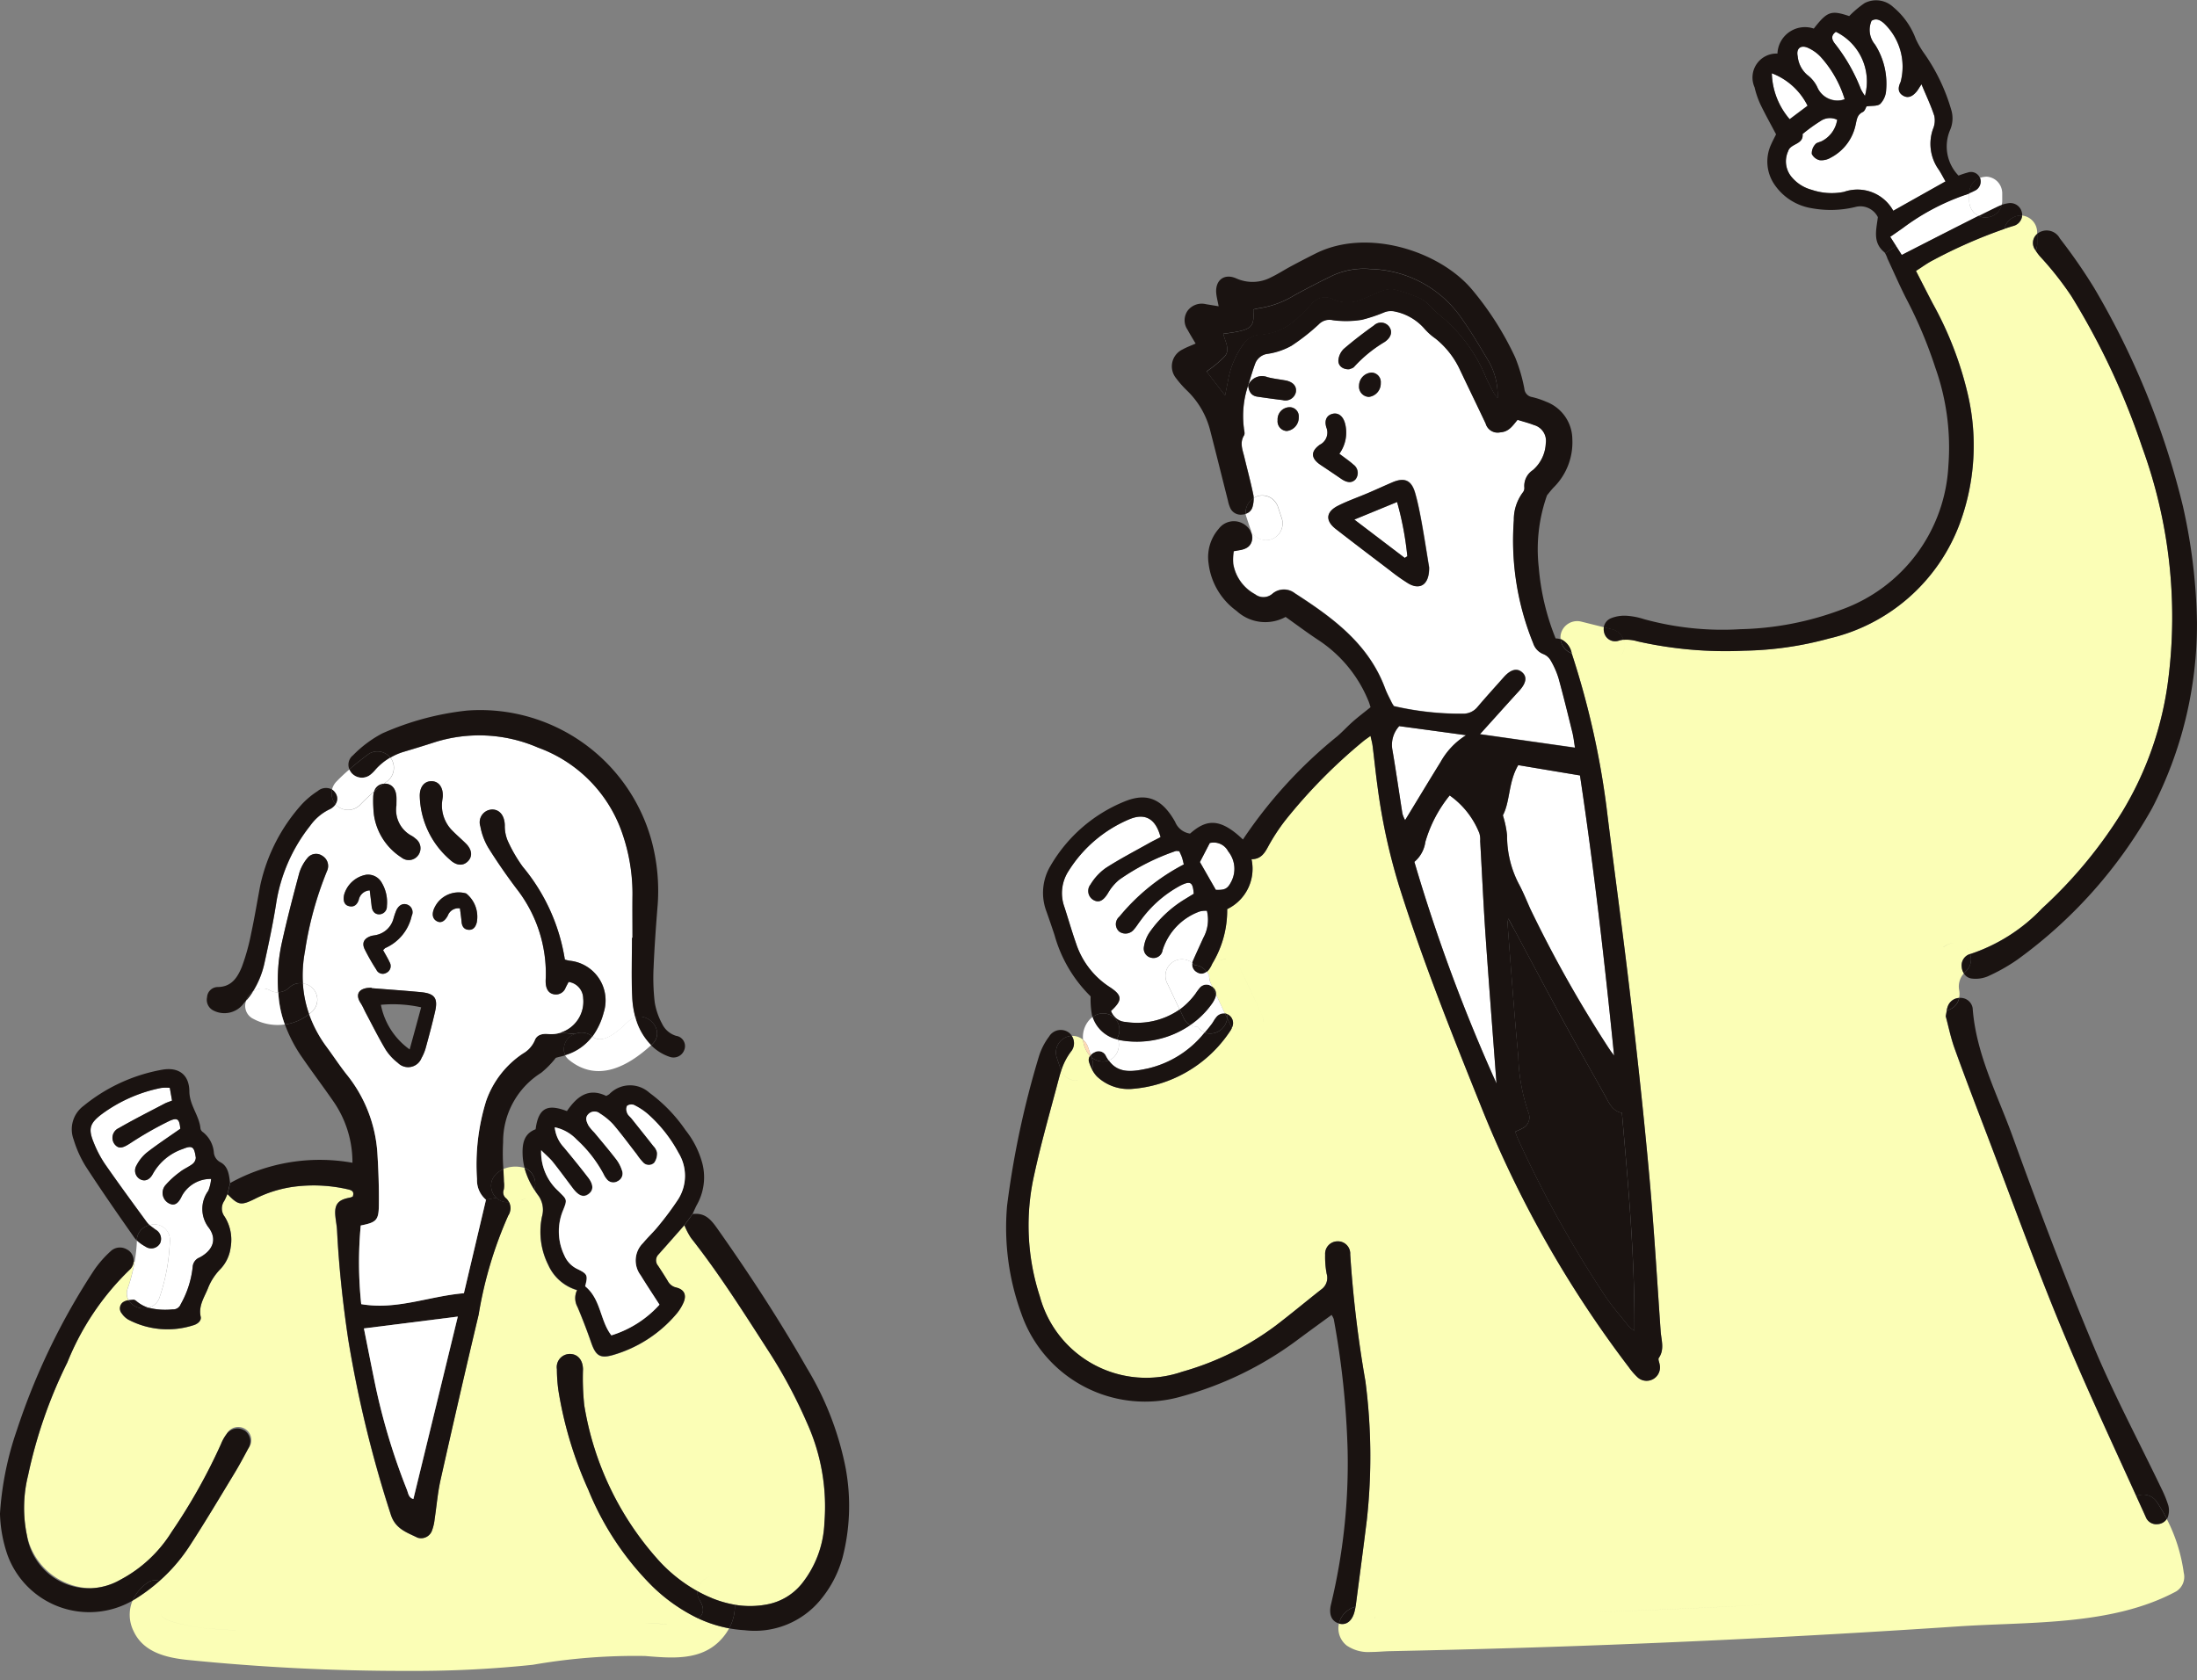 <svg id="グループ_8638" data-name="グループ 8638" xmlns="http://www.w3.org/2000/svg" width="117.446" height="89.839" viewBox="0 0 117.446 89.839">
  <rect x="0" y="0" width="117.446" height="89.839" fill="#808080" stroke="none"/>
  <path id="合体_2" data-name="合体 2" d="M8.8,77.23c-1.157-.115-2.42-.394-2.95-1.558A1.962,1.962,0,0,1,5.8,74.053,9.207,9.207,0,0,0,7.24,73,.98.98,0,0,1,7.6,74.52.98.98,0,0,0,7.24,73a9.117,9.117,0,0,0,1.631-1.9c.8-1.234,1.555-2.5,2.317-3.758.283-.465.539-.945.8-1.425a.7.7,0,1,0-1.163-.763,2.354,2.354,0,0,0-.292.527A30.639,30.639,0,0,1,7.9,70.373,7.189,7.189,0,0,1,5.14,72.943a3.537,3.537,0,0,1-1.555.447A3.561,3.561,0,0,1,.161,70.584,7.186,7.186,0,0,1,.22,67.348a25.41,25.41,0,0,1,2.1-6.036,14.282,14.282,0,0,1,3.307-4.929.665.665,0,0,0,.232-.439l.044.009a9.028,9.028,0,0,1-.359,1.4.776.776,0,0,0,.038.645.665.665,0,0,0-.291.106.412.412,0,0,0-.065.6,1.1,1.1,0,0,0,.344.327,4.5,4.5,0,0,0,3.463.31c.232-.062.459-.239.412-.459-.135-.619.23-1.087.418-1.6a3.1,3.1,0,0,1,.624-.939,2.052,2.052,0,0,0,.56-1.178,2.326,2.326,0,0,0-.318-1.631.714.714,0,0,1-.03-.839c.065-.112.112-.235.174-.371.574.595.719.618,1.443.262a6.571,6.571,0,0,1,2.367-.689,8.138,8.138,0,0,1,2.589.162c.218.05.4.1.294.4a1.124,1.124,0,0,1-.156.053c-.633.115-.831.359-.772.986.023.259.079.519.091.781.1,1.955.312,3.9.6,5.836a63.588,63.588,0,0,0,2.271,9.335c.242.774.857.957,1.428,1.24a.618.618,0,0,0,.783-.4,2.425,2.425,0,0,0,.133-.586c.106-.7.162-1.408.315-2.094.663-2.95,1.334-5.9,2.038-8.84a21.662,21.662,0,0,1,1.59-5.318.728.728,0,0,0,.032-.7.71.71,0,0,0-.147-.2.4.4,0,0,1-.13-.477,1.415,1.415,0,0,0,.006-.418c-.006-.224-.018-.451-.033-.675a1.669,1.669,0,0,1,1.063-.082.625.625,0,0,1,.071.021,4.069,4.069,0,0,0,.518,1.154c.056.094.118.186.183.277a1.307,1.307,0,0,1,.236,1.172,3.949,3.949,0,0,0,.335,2.595,2.43,2.43,0,0,0,1.54,1.342.971.971,0,0,0,.021.9q.4.945.736,1.917c.242.692.474.854,1.169.651a6.975,6.975,0,0,0,3.357-2.164,2.493,2.493,0,0,0,.392-.61c.191-.415.068-.719-.374-.831a.671.671,0,0,1-.454-.344c-.167-.277-.342-.548-.521-.819a.448.448,0,0,1,.018-.6c.468-.524.931-1.051,1.393-1.575a3.943,3.943,0,0,0,.348.672c1.563,1.985,2.9,4.123,4.269,6.243a26.7,26.7,0,0,1,1.95,3.684,10.835,10.835,0,0,1,.916,5.306,5.562,5.562,0,0,1-1.231,3.286,3.122,3.122,0,0,1-1.838,1.081A4.841,4.841,0,0,1,38,74.274q0-.045-.005-.089,0,.044.005.089a5.885,5.885,0,0,1-1.24-.359A6.757,6.757,0,0,1,36,73.547a.938.938,0,0,1,.937-.816.938.938,0,0,0-.938.816,8.155,8.155,0,0,1-2.2-1.787,16.278,16.278,0,0,1-3.852-8.151,13.6,13.6,0,0,1-.068-1.929c-.009-.492-.279-.813-.7-.816a.705.705,0,0,0-.695.813,8.387,8.387,0,0,0,.082,1.145,20.9,20.9,0,0,0,1.6,5.31,15.5,15.5,0,0,0,3.427,5.159A9.232,9.232,0,0,0,36.03,75a6.85,6.85,0,0,0,1.661.536,2.824,2.824,0,0,1-.383.545c-1.066,1.21-2.662,1.051-4.114.933a31.752,31.752,0,0,0-6,.471,60.164,60.164,0,0,1-6.045.327l-.787,0C16.517,77.814,12.626,77.614,8.8,77.23Zm11.814-1.186h0Zm8.931-.634a64.31,64.31,0,0,1-7.527.621q-.7.013-1.4.013.7,0,1.4-.013a64.31,64.31,0,0,0,7.527-.621Zm-18.216.238c1.154.079,2.312.156,3.466.221-1.154-.065-2.312-.142-3.466-.221-.577-.041-1.154-.077-1.731-.123,0,0-2.818-.373-2.153-.869-.666.5,2.157.869,2.152.869h0C10.176,75.573,10.753,75.608,11.33,75.649ZM29.6,75.4l.427-.055Zm.729-.091a16.2,16.2,0,0,1,1.806-.117A16.2,16.2,0,0,0,30.329,75.312Zm4.03-.012c-.442,0-.864-.031-1.15-.054C33.494,75.27,33.917,75.3,34.358,75.3Zm-1.429-.078.039,0-.039,0Zm-.764-.027h0ZM26.458,52.628h0Zm-.051,0q-.043,0-.085-.008C26.35,52.622,26.378,52.625,26.407,52.627Zm.137,0,.043,0Zm.057-.007a.808.808,0,0,0,.282-.1A.809.809,0,0,1,26.6,52.617Zm44.141,23.86a1.165,1.165,0,0,1-.451-1.2c.006.006.015.006.024.009.4.1.721-.186.83-.739.012-.053.024-.106.033-.162a.94.94,0,0,1,.243-.036.939.939,0,0,0-.243.036.546.546,0,0,0,.012-.074c.2-1.519.4-3.039.589-4.558a31.03,31.03,0,0,0-.074-7.427,63.044,63.044,0,0,1-.812-6.782.659.659,0,0,0-.681-.7.666.666,0,0,0-.659.716,4.739,4.739,0,0,0,.082,1.022.757.757,0,0,1-.3.842c-.807.636-1.6,1.3-2.414,1.92A15.266,15.266,0,0,1,61.9,61.818a5.885,5.885,0,0,1-7.6-4.019A12.262,12.262,0,0,1,54,51.288c.374-1.731.869-3.437,1.319-5.15.038-.144.079-.286.127-.424a.894.894,0,0,0,.359.415.969.969,0,0,0,.522.118l-.056,0a.976.976,0,0,1-.465-.12.894.894,0,0,1-.359-.415,3.385,3.385,0,0,1,.509-1,.7.7,0,0,0,.053-.851.878.878,0,0,1,.48.118.894.894,0,0,1,.124.089,1.453,1.453,0,0,0,.374.863.364.364,0,0,0-.056.327,2.613,2.613,0,0,0,.159.392l-.01.025.01-.025a1.557,1.557,0,0,0,.262.377,2.447,2.447,0,0,0,1.823.672,6.931,6.931,0,0,0,5.294-3.089.765.765,0,0,0,.095-.17h0l.018-.044a.518.518,0,0,0-.221-.677.306.306,0,0,0-.045-.021.517.517,0,0,0-.12-.035l-.477-1.016a.452.452,0,0,0-.192-.4,0,0,0,0,1,0,0c-.021-.05-.044-.1-.067-.147a1.044,1.044,0,0,1-.106-.5h0a.829.829,0,0,1,.3-.626.829.829,0,0,0-.3.626c-.045-.053-.088-.106-.136-.159a.663.663,0,0,0,.121-.118A1.438,1.438,0,0,0,63.516,40a5.486,5.486,0,0,0,.8-2.921,2.39,2.39,0,0,0,1.3-2.668c.477,0,.683-.291.877-.654a10.4,10.4,0,0,1,.922-1.417,28.49,28.49,0,0,1,4.155-4.223c.118-.1.245-.179.406-.3.047.215.091.368.112.527.091.719.165,1.443.262,2.162a32.269,32.269,0,0,0,1.166,5.371c1.252,3.967,2.792,7.821,4.341,11.676a59.366,59.366,0,0,0,7.93,14.019,3.676,3.676,0,0,0,.474.545.716.716,0,0,0,1.172-.7c-.018-.115-.094-.271-.044-.342.315-.456.135-.943.1-1.413-.195-2.777-.356-5.56-.61-8.331-.289-3.195-.636-6.384-1.01-9.57-.394-3.386-.866-6.764-1.278-10.147a44.662,44.662,0,0,0-1.831-8.13l-.026-.082h0a1.036,1.036,0,0,0-.592-.754.8.8,0,0,1,.023-.321.9.9,0,0,1,1.087-.615l1.2.3a.69.69,0,0,0,.023.318.6.6,0,0,0,.768.406,1.765,1.765,0,0,1,.259-.056.888.888,0,0,1,.026.533.847.847,0,0,1-.222.381.847.847,0,0,0,.223-.381.9.9,0,0,0-.026-.533,2.081,2.081,0,0,1,.751.082,21.377,21.377,0,0,0,5.71.5,18.277,18.277,0,0,0,4.538-.654,9.824,9.824,0,0,0,6.964-6.1,12.058,12.058,0,0,0,.43-7.023,18.787,18.787,0,0,0-1.855-4.78c-.3-.565-.587-1.133-.9-1.749.336-.215.61-.418.91-.571A26.7,26.7,0,0,1,105.869.71h0c.15-.053.3-.1.456-.147A.631.631,0,0,0,106.815,0a.9.9,0,0,1,.8.88v.1a.627.627,0,0,0-.079.886v0a.9.9,0,0,1-.422.422.9.9,0,0,0,.423-.422,2.746,2.746,0,0,0,.221.3A17.138,17.138,0,0,1,109.445,4.3a38.905,38.905,0,0,1,3.79,8.092,26.465,26.465,0,0,1,1.393,12.391,17.948,17.948,0,0,1-2.464,7.091,24.3,24.3,0,0,1-4.276,5.159,9.346,9.346,0,0,1-3.84,2.444.023.023,0,0,0-.015.006.632.632,0,0,0-.448.692.7.7,0,0,0,.115.342,1.043,1.043,0,0,0-.256.88,1.05,1.05,0,0,1,0,.43.685.685,0,0,0-.612.477,1.486,1.486,0,0,0-.05.189.847.847,0,0,1-.177.019.928.928,0,0,1-.233-.03.885.885,0,0,0,.41.012c-.018.085-.032.185-.059.312.144.527.265,1.142.477,1.729.559,1.552,1.152,3.095,1.74,4.638,1.325,3.463,2.583,6.955,4,10.377,1.249,3,2.627,5.954,3.972,8.916.171.374.342.748.509,1.122a.6.6,0,0,0,.633.377.618.618,0,0,0,.489-.28,8.873,8.873,0,0,1,.91,2.877.916.916,0,0,1-.407,1c-3.448,1.852-7.853,1.614-11.652,1.87q-6.714.45-13.43.763-6.864.318-13.737.488-1.608.04-3.215.074c-.3.005-.663.043-1.022.043A2.021,2.021,0,0,1,70.742,76.477ZM72.217,75c.268-.006.533-.011.8-.015C72.75,74.992,72.485,75,72.217,75Zm.8-.015,1.158-.026Zm-.8,0c-.007-.026-.016-.052-.026-.077C72.2,74.935,72.205,74.961,72.213,74.987Zm32.061-1.382q-5.544.38-11.093.665-4.5.229-9.014.4,4.508-.168,9.014-.4,5.547-.287,11.092-.665c2.451-.168,5.236-.084,7.71-.734C109.509,73.522,106.724,73.438,104.274,73.605Zm-32.827.739h0ZM113.62,72.3Zm-47.8-28.452Zm-.932-.016h0Zm-.278-.3a.7.7,0,0,0,.278.3.7.7,0,0,1-.278-.3Zm1.634-.429a1.074,1.074,0,0,0-.085-.412A1.075,1.075,0,0,1,66.242,43.1Zm-1.26-2.9c.383.813.769,1.629,1.152,2.441Q65.56,41.42,64.983,40.2a.9.9,0,0,0-1.21-.318.892.892,0,0,1,.444-.112A.829.829,0,0,1,64.982,40.2Zm-.674,2.42Zm39.724-3.133a.848.848,0,0,0-.209-.344A.856.856,0,0,1,104.032,39.485Zm-1.458-.344.018-.016Zm.032-.028a.948.948,0,0,1,.6-.225A.948.948,0,0,0,102.606,39.113Zm1.155-.028-.017-.013Zm-.533-.2h0ZM82.783,23.41Z" transform="translate(1.285 11.525)" fill="#fbfeb6"/>
  <path id="合体_2_-_アウトライン" data-name="合体 2 - アウトライン" d="M20.366,78.314c-3.828,0-7.736-.2-11.616-.586-1.226-.122-2.715-.442-3.356-1.848a2.457,2.457,0,0,1-.052-2.023l.064-.15.14-.083a8.76,8.76,0,0,0,1.359-.994l.1-.09a8.666,8.666,0,0,0,1.444-1.708c.69-1.063,1.358-2.169,2-3.238l.306-.507c.281-.462.536-.94.782-1.4.055-.1.078-.243-.027-.31a.179.179,0,0,0-.1-.031.27.27,0,0,0-.2.118,1.848,1.848,0,0,0-.226.414,31.169,31.169,0,0,1-2.675,4.77,7.627,7.627,0,0,1-2.949,2.744,4.034,4.034,0,0,1-1.773.5H3.531A4.069,4.069,0,0,1-.324,70.707,7.784,7.784,0,0,1-.27,67.248a25.758,25.758,0,0,1,2.143-6.155A14.707,14.707,0,0,1,5.3,56a.165.165,0,0,0,.06-.113l.06-.547,1.055.218-.08.475a9.481,9.481,0,0,1-.379,1.473.274.274,0,0,0,0,.241l.348.623-.675.11a.513.513,0,0,0,.124.106,3.53,3.53,0,0,0,1.759.448,5.219,5.219,0,0,0,1.331-.187l.026-.008a2.406,2.406,0,0,1,.309-1.388c.057-.123.111-.239.152-.351a3.5,3.5,0,0,1,.723-1.1,1.553,1.553,0,0,0,.434-.9,1.828,1.828,0,0,0-.233-1.293,1.21,1.21,0,0,1-.052-1.37,2.126,2.126,0,0,0,.1-.21c.017-.039.035-.079.053-.12l.3-.669.51.528c.288.3.373.343.4.343a1.909,1.909,0,0,0,.465-.183,7.028,7.028,0,0,1,2.547-.739c.294-.025.585-.038.864-.038a8.029,8.029,0,0,1,1.881.212.878.878,0,0,1,.627.4.78.78,0,0,1,.021.661l-.079.217-.241.091a1.272,1.272,0,0,1-.2.064L17.5,53c-.282.051-.337.112-.342.118s-.046.062-.021.329c.009.1.023.2.039.3.023.159.047.324.055.5.1,1.869.294,3.762.6,5.785a62.117,62.117,0,0,0,2.254,9.26c.136.436.426.59.928.823.075.035.15.07.225.107a.262.262,0,0,0,.121-.136,1.865,1.865,0,0,0,.093-.423l.006-.043c.036-.234.066-.473.1-.705.059-.466.12-.949.226-1.424.592-2.638,1.3-5.751,2.039-8.847.086-.362.168-.734.247-1.095a16.617,16.617,0,0,1,1.388-4.342.258.258,0,0,0,.031-.23l0-.009a.211.211,0,0,0-.046-.06.89.89,0,0,1-.265-.976,1.211,1.211,0,0,0-.005-.123c0-.044-.007-.094-.008-.147,0-.19-.015-.4-.032-.652l-.023-.344.313-.144a2.19,2.19,0,0,1,1.388-.114,1.123,1.123,0,0,1,.127.038l.246.09.066.253a3.548,3.548,0,0,0,.456,1.012l.008.012c.041.07.091.144.16.242a1.8,1.8,0,0,1,.313,1.585,3.453,3.453,0,0,0,.308,2.269,1.94,1.94,0,0,0,1.242,1.072l.552.185-.266.518c-.065.127-.074.221.036.481.264.619.516,1.275.749,1.949.117.335.186.387.193.392a.189.189,0,0,0,.043,0,1.257,1.257,0,0,0,.32-.061,6.494,6.494,0,0,0,3.12-2.013,2,2,0,0,0,.314-.49.5.5,0,0,0,.038-.11.443.443,0,0,0-.081-.028,1.173,1.173,0,0,1-.759-.571c-.148-.245-.315-.507-.509-.8l0,0a.946.946,0,0,1,.062-1.206c.367-.411.734-.828,1.089-1.231l.794-.9.332.664c.045.089.083.176.118.252a1.7,1.7,0,0,0,.175.333c1.392,1.767,2.62,3.676,3.808,5.522l.489.76A26.843,26.843,0,0,1,42.33,64.38a11.394,11.394,0,0,1,.957,5.547A6.03,6.03,0,0,1,41.939,73.5a3.64,3.64,0,0,1-2.125,1.249,5.382,5.382,0,0,1-1,.1q-.145,0-.291-.008v.035l-.606-.1h-.008l-.393-.066v-.015a6.712,6.712,0,0,1-.943-.307l-.124-.052,0,.037-.55-.3-.125-.069-.014-.008q-.1-.056-.2-.116l-.073-.042v0a8.81,8.81,0,0,1-2.053-1.735,16.823,16.823,0,0,1-3.97-8.4,8.131,8.131,0,0,1-.074-1.432c0-.2,0-.382,0-.568-.006-.326-.155-.327-.2-.328a.154.154,0,0,0-.122.041.386.386,0,0,0-.069.263,7.96,7.96,0,0,0,.076,1.078,20.322,20.322,0,0,0,1.566,5.185,14.879,14.879,0,0,0,3.313,5,8.688,8.688,0,0,0,2.3,1.618,6.385,6.385,0,0,0,1.542.5l.674.125-.326.6a3.336,3.336,0,0,1-.451.641,3.886,3.886,0,0,1-3.072,1.179c-.46,0-.917-.037-1.36-.073l-.094-.008c-.292-.024-.6-.036-.912-.036a25.371,25.371,0,0,0-3.4.307c-.517.07-1.052.142-1.585.2a60.306,60.306,0,0,1-6.1.33ZM6.211,74.391a1.488,1.488,0,0,0,.095,1.076c.426.935,1.525,1.165,2.544,1.266,3.848.385,7.722.581,11.517.581l.783,0a59.324,59.324,0,0,0,6-.324c.52-.056,1.048-.127,1.558-.2a26.506,26.506,0,0,1,3.539-.316c.341,0,.675.013.993.039l.095.008c.423.034.86.07,1.279.07a2.917,2.917,0,0,0,2.237-.749,7.441,7.441,0,0,1-1.027-.392,9.664,9.664,0,0,1-2.566-1.8,15.833,15.833,0,0,1-3.542-5.321A21.3,21.3,0,0,1,28.071,62.9a8.865,8.865,0,0,1-.088-1.211,1.345,1.345,0,0,1,.356-.981,1.2,1.2,0,0,1,1.581-.08c-.025-.065-.047-.126-.065-.178-.226-.654-.47-1.288-.724-1.886a1.678,1.678,0,0,1-.16-.805,2.843,2.843,0,0,1-1.4-1.434,4.407,4.407,0,0,1-.364-2.918.817.817,0,0,0-.161-.766c-.081-.114-.144-.208-.2-.3a4.756,4.756,0,0,1-.483-.983,1.274,1.274,0,0,0-.221,0c0,.1.008.2.01.288,0,.034,0,.066.006.1a1.3,1.3,0,0,1-.027.458,1.21,1.21,0,0,1,.208.267l.046-.342.044,0-.024.47q.018.041.032.083l.009-.553h.009v.611a1.265,1.265,0,0,1-.123.944,15.625,15.625,0,0,0-1.293,4.085c-.08.365-.163.742-.252,1.113-.74,3.091-1.445,6.2-2.036,8.833-.1.429-.151.867-.21,1.331-.03.238-.061.484-.1.728l-.006.04a2.659,2.659,0,0,1-.16.666,1.181,1.181,0,0,1-1.051.751.932.932,0,0,1-.413-.1c-.077-.038-.152-.073-.226-.108a2.313,2.313,0,0,1-1.46-1.432,63.063,63.063,0,0,1-2.288-9.408c-.309-2.056-.508-3.981-.608-5.885-.006-.131-.025-.265-.046-.407-.016-.114-.033-.233-.044-.355a1.329,1.329,0,0,1,.313-1.128,7.521,7.521,0,0,0-.947-.057c-.251,0-.514.012-.781.034a6.05,6.05,0,0,0-2.19.64,2.058,2.058,0,0,1-.905.285,1.037,1.037,0,0,1-.537-.15.552.552,0,0,0,.049.083,2.793,2.793,0,0,1,.4,1.968,2.536,2.536,0,0,1-.686,1.458,2.57,2.57,0,0,0-.527.779c-.054.148-.12.289-.183.425a1.378,1.378,0,0,0-.214.891.929.929,0,0,1-.773,1.049,6.2,6.2,0,0,1-1.587.22A4.569,4.569,0,0,1,5.33,59.46a1.59,1.59,0,0,1-.509-.474.945.945,0,0,1-.154-.824,20.964,20.964,0,0,0-1.9,3.368A24.775,24.775,0,0,0,.71,67.447a6.757,6.757,0,0,0-.064,3.014,3.069,3.069,0,0,0,2.932,2.429A3.018,3.018,0,0,0,4.914,72.5a6.655,6.655,0,0,0,2.564-2.4,30.315,30.315,0,0,0,2.591-4.61,2.807,2.807,0,0,1,.354-.635l0,0a1.26,1.26,0,0,1,.992-.507,1.177,1.177,0,0,1,.641.191,1.208,1.208,0,0,1,.368,1.618c-.242.454-.515.966-.81,1.452l-.305.505c-.65,1.076-1.322,2.189-2.02,3.265A9.7,9.7,0,0,1,8,72.973a1.548,1.548,0,0,1,.274.563,1.428,1.428,0,0,1-.192,1.17,10.62,10.62,0,0,0,1.55.32h0l.02,0c.376.03.76.057,1.131.082l.58.04c1.018.07,2.226.151,3.459.221l-.056,1c-1.238-.07-2.45-.151-3.472-.221l-.578-.04c-.373-.025-.758-.052-1.139-.082H9.062l.005-.076c-.126-.021-.266-.047-.412-.076-.1-.02-.206-.042-.311-.066-1.114-.253-1.4-.52-1.481-.844a.667.667,0,0,1,.284-.708l.6.8a.332.332,0,0,0,.1-.245.383.383,0,0,0-.007-.079l-.615-.546a.409.409,0,0,0,.031-.039.446.446,0,0,0,.054-.365.572.572,0,0,0-.054-.135A9.783,9.783,0,0,1,6.211,74.391Zm30.446-1.065c.093.043.19.086.291.127a5.339,5.339,0,0,0,1.132.329l-.068.4h0l.068-.4a4.36,4.36,0,0,0,1.546-.016,2.626,2.626,0,0,0,1.55-.914,5.068,5.068,0,0,0,1.113-3,10.405,10.405,0,0,0-.874-5.066A25.877,25.877,0,0,0,39.5,61.17l-.49-.761c-1.175-1.826-2.39-3.715-3.752-5.443-.025-.031-.048-.063-.069-.1-.292.331-.59.67-.888,1l.01.017c.2.3.374.576.53.833.053.088.073.1.146.118a1.064,1.064,0,0,1,.751.56,1.1,1.1,0,0,1-.042.966,3,3,0,0,1-.472.732,7.474,7.474,0,0,1-3.591,2.313,2.138,2.138,0,0,1-.6.1,1.03,1.03,0,0,1-.718-.265,1.629,1.629,0,0,1,.061.423c0,.2,0,.4,0,.6a7.271,7.271,0,0,0,.06,1.258,15.835,15.835,0,0,0,3.735,7.9,7.939,7.939,0,0,0,1.582,1.39,1.477,1.477,0,0,1,1.175-.589h0v1A.482.482,0,0,0,36.657,73.325ZM71.994,77.3a2.523,2.523,0,0,1-1.557-.426,1.674,1.674,0,0,1-.632-1.714l.2-.873.5.5a.342.342,0,0,0,.074-.107l.106-.4.01-.065c.058-.444.115-.883.173-1.323.137-1.05.28-2.136.412-3.2a30.138,30.138,0,0,0-.074-7.307c-.089-.769-.213-1.551-.332-2.308a30.527,30.527,0,0,1-.484-4.528c0-.181-.1-.2-.175-.2-.043,0-.162,0-.165.222a4.31,4.31,0,0,0,.071.911,1.258,1.258,0,0,1-.481,1.34c-.316.249-.638.509-.95.76-.478.385-.972.783-1.468,1.163A15.65,15.65,0,0,1,62.047,62.3a7.482,7.482,0,0,1-2.151.339,5.711,5.711,0,0,1-1.65-.24,6.463,6.463,0,0,1-4.412-4.442,12.775,12.775,0,0,1-.32-6.773c.276-1.279.622-2.558.956-3.8.122-.451.248-.918.369-1.377.026-.1.051-.185.076-.268v0l.034-.1.029-.086L55,45.471l.384-1.119.082.183q.044-.064.091-.126a.221.221,0,0,0,.042-.26l-.52-.738.9-.049a1.361,1.361,0,0,1,.954.324l.156.132.019.2a.952.952,0,0,0,.241.566l.282.3-.2.283a2.058,2.058,0,0,0,.1.246l0,0a1.063,1.063,0,0,0,.175.255,1.934,1.934,0,0,0,1.457.521,6.328,6.328,0,0,0,4.726-2.65l-2-2,1.679.959-.3-.65-.054-.116h-.185l0-.394,0-.009L63,41.3a1.6,1.6,0,0,1-.147-.523l-.015-.017-.369-.414.45-.324A.244.244,0,0,0,62.949,40a1.065,1.065,0,0,0,.112-.207c.043-.094.086-.187.13-.28a4.473,4.473,0,0,0,.627-2.376l-.041-.352.319-.155a1.9,1.9,0,0,0,1.025-2.175l-.047-.54.542,0c.168,0,.249-.035.44-.39a10.906,10.906,0,0,1,.967-1.487,28.754,28.754,0,0,1,4.226-4.3l.006,0c.085-.07.169-.13.258-.194.052-.037.107-.076.167-.122l.621-.465.167.758c.014.065.028.123.041.178a3.8,3.8,0,0,1,.078.392c.04.314.077.633.113.94.047.4.095.815.149,1.219A31.71,31.71,0,0,0,74,35.724c1.275,4.041,2.9,8.079,4.328,11.641a59.194,59.194,0,0,0,7.863,13.9l.031.04a3.034,3.034,0,0,0,.372.429.21.21,0,0,0,.141.062.306.306,0,0,0,.141-.044c.087-.047.086-.168.071-.262,0-.012-.011-.041-.016-.061a.727.727,0,0,1,.054-.645c.127-.184.1-.391.055-.74-.016-.113-.033-.23-.042-.352-.052-.741-.1-1.493-.151-2.219-.134-2-.273-4.075-.458-6.1-.259-2.862-.579-5.9-1.009-9.557-.223-1.918-.476-3.866-.72-5.75-.186-1.44-.379-2.929-.558-4.4a43.976,43.976,0,0,0-1.812-8.039l-.014-.044-.01-.03c-.122-.361-.207-.417-.278-.44l-.293-.1-.043-.306a1.288,1.288,0,0,1,.036-.523,1.392,1.392,0,0,1,1.35-1.009,1.41,1.41,0,0,1,.339.041l1.652.413-.079.457a.2.2,0,0,0,.009.087.161.161,0,0,0,.023.048l.464-.048.392-.055.019.052a3.2,3.2,0,0,1,.528.1,18.741,18.741,0,0,0,4.722.493c.267,0,.545,0,.852-.008a17.842,17.842,0,0,0,4.414-.636,10.413,10.413,0,0,0,4.054-2.075A9.254,9.254,0,0,0,103,16.326a11.5,11.5,0,0,0,.407-6.737A18.589,18.589,0,0,0,101.6,4.937c-.21-.4-.413-.794-.629-1.213l-.277-.538-.209-.4.384-.246c.1-.063.193-.126.285-.187a6.6,6.6,0,0,1,.667-.408A26.755,26.755,0,0,1,105.7.24l.006,0c.157-.055.315-.1.475-.153.023-.007.133-.044.136-.108l.024-.506.505.03A1.406,1.406,0,0,1,108.118.88V1.2l-.167.149c-.065.058-.09.08.016.256l.018.03a2.381,2.381,0,0,0,.157.209q.152.178.306.354a13.928,13.928,0,0,1,1.423,1.84,39.571,39.571,0,0,1,3.837,8.2,26.635,26.635,0,0,1,1.413,12.623,18.437,18.437,0,0,1-2.537,7.285,24.656,24.656,0,0,1-4.365,5.264,10.727,10.727,0,0,1-3.556,2.407l0,.015-.378.1-.208.207h0a.2.2,0,0,0,.031.1l.211.313-.243.289a.552.552,0,0,0-.149.459,1.547,1.547,0,0,1,0,.637l-.081.372-.38.021a.194.194,0,0,0-.168.146,1,1,0,0,0-.032.122h0c-.007.033-.013.068-.02.107l-.016.086c.035.134.069.271.1.414a11.557,11.557,0,0,0,.33,1.161c.511,1.419,1.06,2.855,1.59,4.244l.147.386c.385,1.007.771,2.032,1.144,3.024.909,2.419,1.85,4.919,2.855,7.34,1,2.4,2.094,4.8,3.156,7.125q.406.888.81,1.777c.158.346.338.74.51,1.124.038.086.072.086.1.086h.023a.162.162,0,0,0,.112-.042l.462-.762.41.792a9.32,9.32,0,0,1,.961,3.037A1.4,1.4,0,0,1,115.288,74c-2.873,1.544-6.28,1.682-9.575,1.816-.793.032-1.542.063-2.28.113-4.429.3-8.951.554-13.441.763-4.506.209-9.132.373-13.748.489-1.06.027-2.138.05-3.18.073h-.037c-.124,0-.261.01-.405.019C72.419,77.287,72.211,77.3,71.994,77.3Zm-1.2-1.551a.74.74,0,0,0,.251.334,1.542,1.542,0,0,0,.945.217c.188,0,.382-.011.569-.022.155-.009.3-.018.444-.02h.035c1.041-.023,2.118-.046,3.177-.073,4.609-.115,9.227-.28,13.727-.488,4.483-.209,9-.466,13.42-.762.752-.051,1.507-.081,2.307-.114,3.182-.129,6.472-.263,9.142-1.7.166-.089.172-.315.148-.489a8.388,8.388,0,0,0-.619-2.212,1.321,1.321,0,0,1-.237.044,1.218,1.218,0,0,1-.123.006,1.093,1.093,0,0,1-1.016-.678c-.17-.379-.349-.771-.507-1.117q-.4-.889-.809-1.776c-1.066-2.333-2.167-4.746-3.17-7.157-1.012-2.436-1.956-4.945-2.868-7.372-.372-.991-.758-2.015-1.142-3.019l-.147-.386c-.532-1.393-1.082-2.834-1.6-4.261a12.5,12.5,0,0,1-.36-1.261c-.041-.167-.08-.325-.121-.476h0l0-.006-.006-.022-.032-.117.025-.118c.014-.065.024-.123.033-.174s.017-.094.025-.136l.1.02h0l-.1-.02a1.942,1.942,0,0,1,.067-.25,1.217,1.217,0,0,1,.587-.685,1.5,1.5,0,0,1,.185-.991,1.247,1.247,0,0,1-.044-.251,1.145,1.145,0,0,1,.675-1.163l.293-.373.029.024-.279.332.051-.018a.528.528,0,0,1,.086-.026l.044-.012.192-.192a1.334,1.334,0,0,1,.1.106,9.67,9.67,0,0,0,3.282-2.23,23.676,23.676,0,0,0,4.187-5.055,17.23,17.23,0,0,0,2.392-6.9,25.68,25.68,0,0,0-1.373-12.16,38.574,38.574,0,0,0-3.741-7.988,12.983,12.983,0,0,0-1.325-1.706l-.186-.215a1.435,1.435,0,0,1-.171.1l-.438-.9h0a.442.442,0,0,0,.061-.037A1.054,1.054,0,0,1,107.108.8a.413.413,0,0,0-.055-.125,1.243,1.243,0,0,1-.582.366c-.112.034-.223.069-.33.1h0l-.112.037a25.792,25.792,0,0,0-3.747,1.645,5,5,0,0,0-.49.3l.072.14c.214.417.417.811.624,1.205a19.524,19.524,0,0,1,1.9,4.908,12.47,12.47,0,0,1-.453,7.308,10.338,10.338,0,0,1-7.3,6.4,18.844,18.844,0,0,1-4.662.672c-.313.006-.6.009-.871.009a19.684,19.684,0,0,1-4.971-.524l-.092-.023q-.01.059-.026.117a1.355,1.355,0,0,1-.345.6l-.008.008h0l-.679-.684A1.1,1.1,0,0,1,84,22.471q-.01-.034-.019-.068l-.849-.212a.407.407,0,0,0-.1-.012.414.414,0,0,0-.354.2,1.6,1.6,0,0,1,.454.663l.01,0,.065.2.029.089a44.949,44.949,0,0,1,1.85,8.219c.178,1.463.371,2.95.557,4.388.244,1.887.5,3.838.721,5.762.431,3.667.752,6.713,1.012,9.583.186,2.04.325,4.118.46,6.128.049.726.1,1.476.15,2.213.007.086.02.182.035.283A2,2,0,0,1,87.9,61.2a1.234,1.234,0,0,1,.031.139,1.2,1.2,0,0,1-.579,1.3,1.282,1.282,0,0,1-.621.166,1.212,1.212,0,0,1-.79-.3l0,0a3.841,3.841,0,0,1-.512-.577l-.031-.04a60.2,60.2,0,0,1-8-14.138c-1.438-3.579-3.067-7.635-4.354-11.712a32.694,32.694,0,0,1-1.184-5.453c-.056-.414-.1-.833-.152-1.238-.023-.2-.047-.407-.072-.612a27.124,27.124,0,0,0-3.82,3.923,9.9,9.9,0,0,0-.878,1.349,1.641,1.641,0,0,1-.8.818,2.746,2.746,0,0,1-1.3,2.551,4.655,4.655,0,0,1-.44,1.915,1.3,1.3,0,0,1,1.042.707l.576,1.221.568,1.205.007.016h0l-.9.426-.541-1.146-.611-1.3a.347.347,0,0,0-.313-.144h0a.4.4,0,0,0-.192.044h0l-.057-.1-.038.082.043.052a.328.328,0,0,0-.12.248v.042a.57.57,0,0,0,.059.238l.015.031.014.029a.935.935,0,0,1,.28.591l.341.727.046.024a.982.982,0,0,1,.5,1.1.255.255,0,0,0,.039.029l.02.012-.13.2a1.182,1.182,0,0,1-.061.131l.27-.27-.27.27a1.345,1.345,0,0,1-.094.15l-.026.036-.134.367-.1-.038-.006-.006A7.272,7.272,0,0,1,59.2,47.2h-.026a2.907,2.907,0,0,1-2.177-.823,2.036,2.036,0,0,1-.348-.5l.414-.212h0l-.414.211a3.091,3.091,0,0,1-.19-.468l0-.01a.875.875,0,0,1-.027-.38l-.033-.053-.035.049a2.655,2.655,0,0,0-.354.639.321.321,0,0,0,.055.043.479.479,0,0,0,.236.052h0l.067,1a1.49,1.49,0,0,1-.656-.11c-.09.34-.183.681-.272,1.013-.331,1.225-.673,2.491-.944,3.745a11.788,11.788,0,0,0,.292,6.249,5.446,5.446,0,0,0,3.751,3.8,4.711,4.711,0,0,0,1.361.2,6.5,6.5,0,0,0,1.867-.3,14.672,14.672,0,0,0,4.854-2.394c.487-.373.976-.767,1.449-1.148.313-.253.638-.514.96-.768a.273.273,0,0,0,.121-.346,5.248,5.248,0,0,1-.093-1.129A1.167,1.167,0,0,1,70.2,54.342h.014a1.152,1.152,0,0,1,1.175,1.194,29.776,29.776,0,0,0,.471,4.38c.121.767.246,1.559.338,2.348a31.534,31.534,0,0,1,.073,7.545c-.133,1.07-.275,2.158-.413,3.209q-.088.676-.176,1.352h0a1.051,1.051,0,0,1-.017.106c-.011.063-.023.121-.034.169A1.334,1.334,0,0,1,70.8,75.748Zm-50.182.8h-.03v-1h.03Zm.01,0v-1c.465,0,.927,0,1.375-.012h.011a62.678,62.678,0,0,0,6.976-.551l.492-.066.135.991a64.756,64.756,0,0,1-7.585.626C21.572,76.54,21.1,76.544,20.624,76.545Zm9.042-.645-.133-.991.432-.056.123.992Zm.719-.09-.113-.994.322-.035c.227-.023.444-.041.653-.055.312-.02.6-.031.886-.031h0l0,1c-.437,0-.909.027-1.442.081Zm3.973-.009c-.254,0-.523-.009-.821-.029l-.2-.014-.169-.013.083-1h0l.023,0,.329.024c.273.018.528.026.757.026Zm-1.431-.076-.036,0,.076-1,.042,0Zm-.762-.029h-.006l0-1h.006ZM72.228,75.5l-.011-.518-.485.138c0-.013-.008-.026-.013-.039l.5-.186-.008-.4.112,0c.226,0,.459-.01.689-.012l1.155-.026.023,1h0l-1.023.023-.134,0-.01-.456.005.456h0c-.255,0-.505.009-.77.014Zm11.957-.335-.037-1c2.918-.109,5.948-.243,9.007-.4,3.755-.194,7.484-.418,11.084-.665.649-.044,1.3-.071,2-.1a27.233,27.233,0,0,0,5.52-.594l.1-.026.254.967-.108.028-.039.01-.022.006-.009,0h0q-.162.04-.326.076l-.01,0-.011,0-.01,0-.012,0h0l-.018,0-.009,0-.015,0h0l-.03.006-.014,0-.008,0-.008,0-.009,0-.011,0-.009,0-.012,0-.01,0-.012,0a31.586,31.586,0,0,1-5.111.483c-.687.028-1.336.054-1.971.1-3.629.249-7.364.473-11.1.666C90.133,74.926,87.1,75.06,84.186,75.169Zm-57.6-22.047-.09-1,.02,0,.135.991Zm.088-.011-.151-.988h.005a.317.317,0,0,0,.092-.029l.011-.006h0l.5.867a1.278,1.278,0,0,1-.286.121,1.361,1.361,0,0,1-.152.034ZM65.742,43.1V43.1s0-.009,0-.014a.588.588,0,0,0-.046-.2l.922-.386h0l0,0h0a1.566,1.566,0,0,1,.122.583V43.1Zm37.17-3.593-.676-.737.03-.026.653.757Zm.016-.014-.643-.765h0l.027-.022h0a1.448,1.448,0,0,1,.887-.319h.005l.006,1A.447.447,0,0,0,102.928,39.5Zm.292-.108h-.007v-1h.024Z" transform="translate(1.285 11.525)" fill="rgba(0,0,0,0)"/>
  <path id="パス_5618" data-name="パス 5618" d="M851.221,370.993a21.663,21.663,0,0,0-1.59,5.318c-.7,2.939-1.375,5.889-2.038,8.84-.153.686-.209,1.4-.315,2.094a2.454,2.454,0,0,1-.133.586.618.618,0,0,1-.783.4c-.571-.283-1.187-.465-1.428-1.24a63.531,63.531,0,0,1-2.27-9.335c-.292-1.938-.5-3.881-.6-5.836-.012-.262-.068-.521-.091-.78-.059-.627.138-.872.772-.986A1.073,1.073,0,0,0,842.9,370c.109-.3-.077-.353-.294-.4a8.142,8.142,0,0,0-2.588-.162,6.566,6.566,0,0,0-2.367.689c-.724.356-.869.333-1.443-.262l.141-.595a9.889,9.889,0,0,1,6.534-1.081,5.71,5.71,0,0,0-.992-3.242c-.551-.8-1.134-1.572-1.684-2.37a7.723,7.723,0,0,1-.933-1.779,2.667,2.667,0,0,0,1.293-.557,6.7,6.7,0,0,0,.936,1.752c.359.486.692,1,1.066,1.469a7.45,7.45,0,0,1,1.643,4.158c.062.945.094,1.9.083,2.842-.009.807-.141.916-.969,1.081a21.335,21.335,0,0,0,.026,4.2c1.9.327,3.625-.427,5.489-.583q.579-2.456,1.181-5l.557-.1a.777.777,0,0,0,.368.206,1,1,0,0,0,.312.027.729.729,0,0,1-.032.7m-5.082,15.174c.789-3.239,1.569-6.452,2.373-9.75l-5.018.633c.224,1.113.427,2.158.645,3.2a34.464,34.464,0,0,0,1.652,5.421c.074.183.088.427.348.5" transform="translate(-824.042 -306.021)" fill="#1a1311"/>
  <path id="パス_5619" data-name="パス 5619" d="M923.029,411.583a1.419,1.419,0,0,1-.006.418.4.4,0,0,0,.13.477.707.707,0,0,1,.147.2,1,1,0,0,1-.312-.026.777.777,0,0,1-.368-.206,1.141,1.141,0,0,1-.159-.2.922.922,0,0,1-.091-.683.979.979,0,0,1,.406-.527,1.184,1.184,0,0,1,.221-.127c.015.224.026.451.032.674" transform="translate(-896.089 -348.402)" fill="#1a1311"/>
  <path id="パス_5620" data-name="パス 5620" d="M918.059,375.224a1.368,1.368,0,0,1-.48-1.1,11.506,11.506,0,0,1,.489-4.184,5.041,5.041,0,0,1,1.967-2.535,1.488,1.488,0,0,0,.63-.7c.1-.292.392-.371.707-.342a1.675,1.675,0,0,0,.677-.071l.766.08a.845.845,0,0,0-.521,1.131,2.979,2.979,0,0,1-.289.079c-.094.021-.188.05-.209.056a4.879,4.879,0,0,1-.783.8,4.345,4.345,0,0,0-2.035,3.713,11.168,11.168,0,0,0,.015,1.437,1.191,1.191,0,0,0-.221.127.978.978,0,0,0-.406.527.922.922,0,0,0,.091.683,1.139,1.139,0,0,0,.159.2Z" transform="translate(-892.083 -311.08)" fill="#1a1311"/>
  <path id="パス_5621" data-name="パス 5621" d="M933.278,410.531a.908.908,0,0,1,.545,1.066.485.485,0,0,1-.027.088,4.065,4.065,0,0,1-.518-1.154" transform="translate(-905.236 -348.086)" fill="#1a1311"/>
  <path id="パス_5622" data-name="パス 5622" d="M805.61,429.923a10.5,10.5,0,0,1-.545,3.015.846.846,0,0,1-.6.574,1.863,1.863,0,0,1-.6-.321c-.059-.05-.144-.118-.209-.109-.082.009-.168.015-.253.029a.775.775,0,0,1-.038-.645,9.1,9.1,0,0,0,.359-1.4,8.257,8.257,0,0,0,.124-1.148v-.009a2.083,2.083,0,0,0,.456.327.541.541,0,0,0,.789-.18.563.563,0,0,0-.247-.724c-.1-.079-.215-.153-.312-.239a.829.829,0,0,1,1.081.825" transform="translate(-796.529 -363.593)" fill="#fff"/>
  <path id="パス_5624" data-name="パス 5624" d="M935.969,394.323c.851.7.786,1.835,1.4,2.624a5.743,5.743,0,0,0,2.571-1.64c-.356-.554-.692-1.057-1.007-1.572a1.307,1.307,0,0,1,.124-1.72c.256-.309.557-.583.81-.9a16.086,16.086,0,0,0,1.078-1.452,2.342,2.342,0,0,0,.012-2.471,7.5,7.5,0,0,0-1.64-2.076,3.411,3.411,0,0,0-.757-.492.381.381,0,0,0-.362.065.488.488,0,0,0,.021.383c.038.106.15.185.227.28.389.489.78.975,1.166,1.469a.726.726,0,0,1,.2.362.854.854,0,0,1-.15.533.412.412,0,0,1-.6-.018,3.128,3.128,0,0,1-.336-.424c-.421-.542-.827-1.1-1.272-1.617a3.44,3.44,0,0,0-.695-.571.454.454,0,0,0-.612.029c-.206.2-.091.421,0,.612a2.393,2.393,0,0,0,.309.368c.4.48.8.957,1.184,1.452a1.978,1.978,0,0,1,.3.586.449.449,0,0,1-.224.568.443.443,0,0,1-.6-.115,1.076,1.076,0,0,1-.159-.253,6.9,6.9,0,0,0-1.443-1.855,2.236,2.236,0,0,0-1.169-.654,1.821,1.821,0,0,0,.483,1.06c.436.53.869,1.06,1.287,1.6.312.4.309.7.032.9s-.527.1-.845-.315c-.353-.465-.7-.939-1.063-1.4-.156-.194-.353-.356-.624-.627a2.8,2.8,0,0,0,.91,2.173c.462.465.51.43.259,1.045a2.942,2.942,0,0,0,.071,2.406,1.416,1.416,0,0,0,.692.724c.551.265.571.342.421.922m-2.691-5.256a.908.908,0,0,0-.545-1.066,3.144,3.144,0,0,1-.1-.627c-.032-.624.041-1.184.692-1.431.159-1.243.724-1.328,1.673-.972.507-.733,1.116-1.284,2.1-.81a1.173,1.173,0,0,0,.165-.094,1.542,1.542,0,0,1,2.147-.074,8.257,8.257,0,0,1,1.926,1.994,4.866,4.866,0,0,1,.913,1.826,3.008,3.008,0,0,1-.3,2.164c-.077.138-.135.286-.23.486l-.436.6c-.462.524-.925,1.051-1.393,1.575a.448.448,0,0,0-.018.6c.18.271.353.542.521.819a.67.67,0,0,0,.454.345c.442.112.565.415.374.83a2.5,2.5,0,0,1-.392.609,6.977,6.977,0,0,1-3.357,2.164c-.695.2-.927.041-1.169-.651q-.336-.972-.736-1.917a.969.969,0,0,1-.021-.9,2.43,2.43,0,0,1-1.54-1.343,3.948,3.948,0,0,1-.336-2.594,1.306,1.306,0,0,0-.236-1.172c-.065-.091-.127-.183-.182-.277a.506.506,0,0,0,.026-.088" transform="translate(-904.691 -325.555)" fill="#1a1311"/>
  <path id="パス_5625" data-name="パス 5625" d="M774.936,446.315a.71.71,0,0,1,.2.966c-.256.48-.512.96-.8,1.425-.763,1.26-1.516,2.524-2.317,3.757a9.116,9.116,0,0,1-1.631,1.9.705.705,0,0,0-.686.13,2.3,2.3,0,0,0-.751.922,4.652,4.652,0,0,1-6.682-2.429,7.34,7.34,0,0,1-.406-2.223,16.88,16.88,0,0,1,.9-4.458,36.045,36.045,0,0,1,4.143-8.578,5.8,5.8,0,0,1,.872-.992.718.718,0,0,1,.848-.109.673.673,0,0,1,.38.68.663.663,0,0,1-.233.439,14.283,14.283,0,0,0-3.307,4.929,25.4,25.4,0,0,0-2.1,6.037,7.193,7.193,0,0,0-.059,3.236,3.347,3.347,0,0,0,4.979,2.359,7.187,7.187,0,0,0,2.756-2.571,30.622,30.622,0,0,0,2.633-4.688,2.362,2.362,0,0,1,.292-.527.711.711,0,0,1,.966-.2" transform="translate(-761.864 -369.836)" fill="#1a1311"/>
  <path id="パス_5627" data-name="パス 5627" d="M1254.762,329.474c.9,1.673,1.781,3.348,2.688,5.009.733,1.346,1.5,2.677,2.241,4.017.215.389.392.807.892.9.341,3.89.692,7.727.671,11.649a1.435,1.435,0,0,1-.283-.206c-.462-.586-.966-1.148-1.366-1.773a60.256,60.256,0,0,1-4.591-8.3c-.05-.109-.086-.224-.139-.356.141-.068.271-.115.389-.185a.649.649,0,0,0,.327-.827,10.012,10.012,0,0,1-.548-3.018c-.227-2.37-.392-4.744-.577-7.117a1.611,1.611,0,0,1,.044-.25c.123.227.188.347.25.465" transform="translate(-1173.88 -279.9)" fill="#1a1311"/>
  <path id="パス_5628" data-name="パス 5628" d="M1158.123,120.668a4.734,4.734,0,0,0-.851,2.047c-.044.215-.088.433-.144.721-.383-.492-.7-.9-.992-1.284a6.268,6.268,0,0,0,.978-.813c.3-.371,0-.8-.08-1.2,1.537-.209,1.661-.309,1.6-1.3.121-.026.25-.059.38-.077a5.014,5.014,0,0,0,1.8-.674q1.007-.552,2.038-1.054a4,4,0,0,1,2.064-.356,6.084,6.084,0,0,1,4.723,2.45c.583.8,1.084,1.652,1.59,2.5a3.654,3.654,0,0,1,.465,1.964c-.12-.174-.182-.244-.223-.324-.142-.268-.286-.533-.406-.81a8.386,8.386,0,0,0-2.562-3.389c-.174-.133-.306-.321-.471-.468a1.906,1.906,0,0,0-.48-.353,9.728,9.728,0,0,0-1.367-.471,1.323,1.323,0,0,0-.692.085c-.359.124-.7.312-1.057.442a1.9,1.9,0,0,1-1.528,0,.912.912,0,0,0-1.149.239c-.224.233-.448.465-.683.686a3.142,3.142,0,0,1-2.091.969,1.093,1.093,0,0,0-.863.483" transform="translate(-1091.635 -102.287)" fill="#1a1311"/>
  <path id="パス_5652" data-name="パス 5652" d="M795.827,384.979c-.18.071-.3.106-.4.162-.819.43-1.649.848-2.45,1.31a.568.568,0,0,0-.209.875c.218.256.436.188.833-.071a18.643,18.643,0,0,1,2.038-1.166c.483-.233.58-.127.63.395-.621.436-1.225.833-1.793,1.275a2.188,2.188,0,0,0-.556.7.53.53,0,0,0,.218.733c.253.124.506.021.677-.318a2.908,2.908,0,0,1,1.6-1.313c.516-.212.6-.094.683.474a.46.46,0,0,1-.18.336c-.209.159-.459.259-.662.421a4.6,4.6,0,0,0-.8.733.634.634,0,0,0,.194.942c.294.156.51.035.71-.4a1.746,1.746,0,0,1,1.558-.9,2.238,2.238,0,0,1-.15.63,1.641,1.641,0,0,0,.041,2c.439.621.186,1.2-.506,1.57a.574.574,0,0,0-.371.509,5.168,5.168,0,0,1-.642,1.994.423.423,0,0,1-.424.271,3.694,3.694,0,0,1-1.3-.088.846.846,0,0,0,.6-.574,10.5,10.5,0,0,0,.545-3.015.829.829,0,0,0-1.081-.824,1.117,1.117,0,0,1-.141-.15c-.763-1.039-1.526-2.082-2.262-3.142a5.993,5.993,0,0,1-.586-1.125c-.3-.733-.215-1.028.418-1.511a7.979,7.979,0,0,1,3.183-1.41,2.374,2.374,0,0,1,.465-.006c.044.244.083.465.121.683" transform="translate(-786.628 -326.135)" fill="#fff"/>
  <path id="パス_5653" data-name="パス 5653" d="M941.169,393.664c-.418-.545-.851-1.075-1.287-1.6A1.822,1.822,0,0,1,939.4,391a2.236,2.236,0,0,1,1.169.654,6.9,6.9,0,0,1,1.443,1.855,1.082,1.082,0,0,0,.159.253.443.443,0,0,0,.6.115.449.449,0,0,0,.224-.568,1.976,1.976,0,0,0-.3-.586c-.38-.495-.786-.972-1.184-1.452a2.384,2.384,0,0,1-.309-.368c-.094-.191-.209-.412,0-.612a.454.454,0,0,1,.612-.029,3.441,3.441,0,0,1,.7.571c.445.521.851,1.075,1.272,1.617a3.119,3.119,0,0,0,.336.424.412.412,0,0,0,.6.018.853.853,0,0,0,.15-.533.727.727,0,0,0-.2-.362c-.386-.495-.777-.981-1.166-1.469-.077-.094-.188-.174-.227-.28a.488.488,0,0,1-.021-.383.381.381,0,0,1,.362-.065,3.406,3.406,0,0,1,.757.492,7.5,7.5,0,0,1,1.64,2.076,2.341,2.341,0,0,1-.012,2.471,16.065,16.065,0,0,1-1.078,1.452c-.253.315-.554.589-.81.9a1.307,1.307,0,0,0-.124,1.72c.315.515.651,1.019,1.007,1.573a5.745,5.745,0,0,1-2.571,1.64c-.613-.789-.548-1.923-1.4-2.624.15-.58.13-.657-.421-.922a1.416,1.416,0,0,1-.692-.724,2.942,2.942,0,0,1-.071-2.406c.25-.615.2-.58-.259-1.045a2.8,2.8,0,0,1-.91-2.173c.271.271.468.433.624.627.365.456.71.931,1.063,1.4.318.418.577.512.845.315s.28-.495-.032-.9" transform="translate(-909.744 -330.727)" fill="#fff"/>
  <path id="パス_5654" data-name="パス 5654" d="M885.789,459.131c-.8,3.3-1.584,6.511-2.373,9.75-.259-.071-.274-.315-.347-.5a34.463,34.463,0,0,1-1.652-5.421c-.218-1.039-.421-2.085-.645-3.2l5.018-.633" transform="translate(-861.319 -388.735)" fill="#fff"/>
  <path id="パス_5655" data-name="パス 5655" d="M853.424,272.4a4.652,4.652,0,0,0,1.614,3.4c.35.33.7.35.963.08s.212-.63-.121-.954c-.23-.227-.474-.436-.7-.666a1.9,1.9,0,0,1-.56-1.581c.015-.1.029-.18.035-.259.021-.489-.218-.81-.607-.813s-.633.315-.624.8m.892,6.673c.215.13.43.044.607-.292a.6.6,0,0,1,.648-.383c.032.256.068.489.088.724s.124.395.353.418c.268.029.395-.15.457-.386a1.6,1.6,0,0,0-.565-1.555,1.432,1.432,0,0,0-1.549.518,1.615,1.615,0,0,0-.153.259c-.145.315-.1.568.115.695m-.824,3.807c-.881-.085-1.764-.144-2.647-.215,0-.009,0-.015,0-.021a2.18,2.18,0,0,0-.242.012c-.492.077-.615.392-.342.81.109.165.183.353.277.53.35.657.68,1.322,1.06,1.958a2.807,2.807,0,0,0,.654.707.767.767,0,0,0,1.26-.259,2.428,2.428,0,0,0,.23-.557c.174-.639.348-1.281.495-1.926.165-.713-.018-.969-.748-1.039m-.739-4.685c-.224-.082-.445.024-.58.3a3.933,3.933,0,0,0-.156.456,1.212,1.212,0,0,1-.919.869c-.1.024-.2.026-.294.059-.359.127-.489.365-.324.707a11.254,11.254,0,0,0,.63,1.1.376.376,0,0,0,.524.162.4.4,0,0,0,.186-.562c-.1-.221-.23-.427-.354-.657.071-.062.094-.1.13-.115a2.465,2.465,0,0,0,1.4-1.717.433.433,0,0,0-.238-.6m-1.905.085c.026.25.153.439.406.436a.416.416,0,0,0,.409-.439,2.036,2.036,0,0,0-.286-1.269.834.834,0,0,0-.816-.409,1.506,1.506,0,0,0-1.184,1.066c-.068.321.009.542.233.607.291.085.459-.068.547-.327a.633.633,0,0,1,.589-.509c.035.3.071.574.1.845m-3.439-2.562a2.327,2.327,0,0,0-.427.786c-.33,1.228-.651,2.456-.925,3.7a9.217,9.217,0,0,0-.2,2.683.834.834,0,0,1-.427-.1.844.844,0,0,0-.928.062,4.8,4.8,0,0,0,.63-1.572c.224-1.022.442-2.049.606-3.083a8.877,8.877,0,0,1,1.832-4.22,2.718,2.718,0,0,1,1-.857.8.8,0,0,0,.353-.286c.015.018.029.035.044.05a.9.9,0,0,0,1.249,0c.244-.253.5-.5.768-.727a1,1,0,0,0-.047.294,6.617,6.617,0,0,0,.041.966,3.261,3.261,0,0,0,1.472,2.264.62.62,0,0,0,.907-.144.632.632,0,0,0-.153-.863,1.326,1.326,0,0,0-.194-.144,1.57,1.57,0,0,1-.833-1.634c0-.186.006-.327,0-.465-.024-.43-.247-.686-.6-.7a.479.479,0,0,0-.065,0,1.09,1.09,0,0,1,.1-.077.91.91,0,0,0,.318-1.207.55.55,0,0,0-.077-.106,3.194,3.194,0,0,1,.724-.315c.542-.162,1.081-.327,1.617-.5a7.9,7.9,0,0,1,5.56.28,7.427,7.427,0,0,1,4.505,4.6,9.85,9.85,0,0,1,.539,3.269c-.009.766,0,1.534,0,2.3h-.027c0,1.048-.038,2.1.012,3.145a4.793,4.793,0,0,0,.168,1.1.891.891,0,0,0-.359.209c-.389.359-1.325,1.319-1.926.833-.006,0-.009-.009-.015-.012a3.745,3.745,0,0,0,.6-1.272,2.132,2.132,0,0,0-1.825-2.78,1.779,1.779,0,0,1-.248-.062,10.221,10.221,0,0,0-2.25-4.962,7.852,7.852,0,0,1-.813-1.408,2.032,2.032,0,0,1-.147-.813c-.014-.5-.265-.839-.671-.839a.684.684,0,0,0-.636.9,3.429,3.429,0,0,0,.412,1.122c.468.754.975,1.484,1.508,2.194a7.374,7.374,0,0,1,1.578,4.785,2.17,2.17,0,0,0-.006.241c.015.365.165.589.439.636a.552.552,0,0,0,.63-.359c.05-.1.106-.2.156-.3a.9.9,0,0,1,.78.875,1.739,1.739,0,0,1-1.207,1.835,1.674,1.674,0,0,1-.677.071c-.315-.029-.6.05-.707.342a1.487,1.487,0,0,1-.63.7,5.041,5.041,0,0,0-1.967,2.535,11.509,11.509,0,0,0-.489,4.184,1.368,1.368,0,0,0,.48,1.1q-.6,2.544-1.181,5c-1.864.156-3.592.91-5.489.583a21.34,21.34,0,0,1-.026-4.205c.828-.165.96-.274.969-1.081.012-.945-.021-1.9-.082-2.842a7.452,7.452,0,0,0-1.643-4.158c-.374-.474-.707-.984-1.066-1.469a6.69,6.69,0,0,1-.936-1.752,1.859,1.859,0,0,0,.185-.156.871.871,0,0,0-.515-1.481,6.95,6.95,0,0,1,.109-1.714,18.634,18.634,0,0,1,1.181-4.3.628.628,0,0,0-.239-.8.59.59,0,0,0-.816.118" transform="translate(-830.982 -229.835)" fill="#fff"/>
  <path id="パス_5656" data-name="パス 5656" d="M1207.244,195.794l-.139.088c-.869-.66-1.737-1.322-2.694-2.05l2.285-.939a16.749,16.749,0,0,1,.548,2.9" transform="translate(-1132.013 -166.052)" fill="#fff"/>
  <path id="パス_5657" data-name="パス 5657" d="M1384.232,93.207c-.4.2-.807.406-1.211.61-.963.489-1.926.984-2.9,1.481-.1-.156-.2-.315-.3-.471s-.212-.336-.321-.506c.227-.156.439-.306.654-.453a12.186,12.186,0,0,1,3.289-1.764c.094-.029.188-.062.283-.1v.406a.913.913,0,0,0,.259.627.831.831,0,0,0,.25.171" transform="translate(-1278.456 -81.667)" fill="#fff"/>
  <path id="パス_5658" data-name="パス 5658" d="M1340.833,52.709a3.535,3.535,0,0,1,1.911,1.737l-.957.719a3.922,3.922,0,0,1-.954-2.456" transform="translate(-1246.117 -48.802)" fill="#fff"/>
  <path id="パス_5659" data-name="パス 5659" d="M1351.53,46.889a1.171,1.171,0,0,1-1.293-.71,1.775,1.775,0,0,0-.536-.645,1.5,1.5,0,0,1-.507-.992c-.085-.389.121-.607.5-.474a2.122,2.122,0,0,1,.724.5,5.991,5.991,0,0,1,1.287,2.267,1.006,1.006,0,0,1-.174.053" transform="translate(-1253.095 -41.542)" fill="#fff"/>
  <path id="パス_5660" data-name="パス 5660" d="M1360.764,39.227a2.949,2.949,0,0,1,1.555,3.428,3.4,3.4,0,0,1-.215-.356,9.394,9.394,0,0,0-1.369-2.412c-.192-.233-.253-.453.029-.66" transform="translate(-1262.626 -37.525)" fill="#fff"/>
  <path id="パス_5661" data-name="パス 5661" d="M1345.548,42.182c.132-.406.824-.339.765-.9a8.74,8.74,0,0,1,.96-.695.878.878,0,0,1,.889-.068,1.537,1.537,0,0,1-.8,1.131c-.121.068-.3.082-.371.183a.711.711,0,0,0-.185.512.62.62,0,0,0,.427.336.964.964,0,0,0,.574-.13,2.574,2.574,0,0,0,1.343-1.767c.065-.28.076-.536.383-.68.109-.05.156-.227.2-.3.274-.044.589,0,.736-.138a1.147,1.147,0,0,0,.312-.745,3.881,3.881,0,0,0-.595-2.423,1.218,1.218,0,0,1-.186-1.272c.253-.156.465-.032.654.127a3.2,3.2,0,0,1,.9,3.142c-.18.371-.109.592.135.736s.483.068.727-.23c.071-.085.124-.186.253-.38.259.624.51,1.145.686,1.693a1.174,1.174,0,0,1-.071.7,2.378,2.378,0,0,0,.318,2.188c.118.183.218.377.351.612-.942.53-1.846,1.037-2.792,1.57a2.183,2.183,0,0,0-2.626-1.013,3.319,3.319,0,0,1-1.735-.109,2.1,2.1,0,0,1-1.057-.666,1.3,1.3,0,0,1-.218-1.36c.009-.021.018-.038.024-.056" transform="translate(-1249.954 -34.116)" fill="#fff"/>
  <path id="パス_5662" data-name="パス 5662" d="M1129.014,364.033a.85.85,0,0,0,.274.209,5.463,5.463,0,0,1-3.021,1.914c-.777.165-1.572.312-2.1-.427a.777.777,0,0,0,.295-.2.935.935,0,0,0,.206-.91.3.3,0,0,0,.05.012,5.05,5.05,0,0,0,3.81-.8.924.924,0,0,0,.406.1c.026.029.05.062.08.091" transform="translate(-1064.896 -309.033)" fill="#fff"/>
  <path id="パス_5663" data-name="パス 5663" d="M1155.469,304.588a1.482,1.482,0,0,1,.15,1.646c-.188.362-.339.427-.81.412-.259-.451-.512-.9-.851-1.487l.527-1.016a.868.868,0,0,1,.984.445" transform="translate(-1089.814 -259.072)" fill="#fff"/>
  <path id="パス_5664" data-name="パス 5664" d="M1111.952,301.881a.578.578,0,0,0,.8-.138c.121-.135.212-.294.324-.436a6.278,6.278,0,0,1,2.167-1.9c.521-.253.642-.171.689.451-.147.088-.3.183-.453.277a6.251,6.251,0,0,0-1.926,1.811,1.872,1.872,0,0,0-.289.774.5.5,0,0,0,.433.565.492.492,0,0,0,.572-.418,3.229,3.229,0,0,1,1.976-2.061,1.19,1.19,0,0,1,.392-.038,2.007,2.007,0,0,1-.191,1.446c-.182.4-.371.807-.548,1.213a.6.6,0,0,0-.041.13.883.883,0,0,0-1.319,1.131q.323.68.639,1.355a3.993,3.993,0,0,1-2.909.663.868.868,0,0,1-.533-.238.908.908,0,0,1-.23-.345c.633-.586.618-.836-.1-1.3a4.409,4.409,0,0,1-1.767-2.312c-.23-.645-.415-1.307-.627-1.958a2.163,2.163,0,0,1,.227-1.917,7.063,7.063,0,0,1,3.216-2.75c.872-.38,1.446-.041,1.7.942-.188.1-.386.194-.577.3-.789.445-1.6.863-2.359,1.355a2.945,2.945,0,0,0-.807.875.556.556,0,0,0,.171.839c.292.156.524.015.76-.371a2.585,2.585,0,0,1,.609-.724,11.957,11.957,0,0,1,3.007-1.528c.05-.021.115,0,.2.006.047.109.1.215.141.327s.071.256.1.38a11.044,11.044,0,0,0-3.445,2.792.525.525,0,0,0-.006.8" transform="translate(-1052.119 -252.069)" fill="#fff"/>
  <path id="パス_5665" data-name="パス 5665" d="M1220.671,266.621a3.941,3.941,0,0,0-1.358,1.425c-.636,1.025-1.257,2.058-1.9,3.115a1.609,1.609,0,0,1-.145-.347c-.179-1.131-.339-2.264-.533-3.392a1.483,1.483,0,0,1,.362-1.287c1.139.153,2.288.309,3.575.486" transform="translate(-1142.298 -227.312)" fill="#fff"/>
  <path id="パス_5666" data-name="パス 5666" d="M1227.842,296.344c.18,2.612.386,5.224.58,7.833a91.8,91.8,0,0,1-4.391-11.846,1.7,1.7,0,0,0,.586-1.066,7.04,7.04,0,0,1,1.3-2.485,4.486,4.486,0,0,1,1.587,2.017,1.143,1.143,0,0,1,.044.418c.1,1.711.174,3.422.292,5.13" transform="translate(-1148.423 -246.252)" fill="#fff"/>
  <path id="パス_5667" data-name="パス 5667" d="M1258.915,294.424c-.088-.121-.186-.239-.262-.368a66.572,66.572,0,0,1-4.214-7.48c-.188-.421-.362-.854-.577-1.263a5.535,5.535,0,0,1-.663-2.665,5.373,5.373,0,0,0-.224-1.069c.395-.745.288-1.784.821-2.683,1.072.18,2.141.359,3.3.551.745,4.95,1.316,9.947,1.823,14.977" transform="translate(-1172.632 -237.987)" fill="#fff"/>
  <path id="パス_5668" data-name="パス 5668" d="M1173.08,131.266a.542.542,0,0,0-.807-.065c-.554.395-1.1.813-1.617,1.257a.978.978,0,0,0-.282.568c-.044.312.215.539.577.521.059-.029.2-.053.265-.135a7.147,7.147,0,0,1,1.632-1.328c.353-.244.427-.557.233-.819m-.937,2.459a.708.708,0,0,0-.669.7.547.547,0,0,0,.527.6.722.722,0,0,0,.633-.742.509.509,0,0,0-.492-.559M1167.4,135.2a.572.572,0,0,0,.7-.421c.059-.321-.147-.557-.566-.636-.315-.059-.639-.091-.948-.174a.8.8,0,0,0-1.034.442,0,0,0,0,0,0,0,0,0,0,0,1,0,0c.036.3.145.551.483.6.453.068.91.13,1.366.186m.854.907a.488.488,0,0,0-.521-.53.651.651,0,0,0-.609.692.522.522,0,0,0,.486.58.724.724,0,0,0,.645-.742m-2.412,4.332a.867.867,0,0,0-.021-.2c-.138-.671-.318-1.334-.477-2-.091-.383-.262-.763-.015-1.163.059-.1,0-.274-.012-.412a5.115,5.115,0,0,1,.224-2.241l0,0c.13-.4.242-.807.389-1.2a.819.819,0,0,1,.686-.509,3.744,3.744,0,0,0,1.246-.427,11.031,11.031,0,0,0,1.466-1.151.788.788,0,0,1,.745-.218,5.294,5.294,0,0,0,1.555-.021,8.442,8.442,0,0,0,1.2-.4.941.941,0,0,1,.512-.053,2.858,2.858,0,0,1,1.6.892,3.3,3.3,0,0,0,.627.568,4.644,4.644,0,0,1,1.319,1.7c.451.948.91,1.891,1.358,2.839a.666.666,0,0,0,.8.468c.442-.027.648-.356.907-.666.3.094.595.168.872.277a.873.873,0,0,1,.636.981,2,2,0,0,1-.692,1.431,1.008,1.008,0,0,0-.453.931.372.372,0,0,1-.088.271,2.424,2.424,0,0,0-.474,1.472,14.578,14.578,0,0,0,1.034,6.578.926.926,0,0,0,.56.589.784.784,0,0,1,.377.336,4.412,4.412,0,0,1,.415.936c.268.969.507,1.949.748,2.927.059.241.085.495.135.8-1.726-.244-3.368-.48-5.079-.721.73-.807,1.41-1.57,2.1-2.323.377-.412.433-.745.15-.989s-.615-.144-.977.265c-.469.527-.946,1.051-1.4,1.587a.976.976,0,0,1-.78.365,15.756,15.756,0,0,1-3.693-.406,1.928,1.928,0,0,1-.112-.18c-.124-.256-.262-.5-.359-.769-.884-2.385-2.807-3.781-4.824-5.083a.948.948,0,0,0-1.189.015.728.728,0,0,1-.94.035,2.273,2.273,0,0,1-1.163-1.617,2.8,2.8,0,0,1,.026-.683c.13-.024.186-.035.244-.044.463-.065.677-.236.739-.577a.722.722,0,0,0-.077-.436l.038-.021a.912.912,0,0,0,.339.371.923.923,0,0,0,.683.088.9.9,0,0,0,.615-1.087c-.068-.209-.138-.415-.206-.624a.945.945,0,0,0-.406-.527.9.9,0,0,0-.68-.091,1.037,1.037,0,0,0-.224.106m8.269,4.564c.63.374,1.128.068,1.113-.857-.112-.665-.241-1.522-.395-2.373-.1-.536-.2-1.072-.35-1.593-.2-.7-.574-.86-1.234-.574-.424.183-.845.377-1.272.559-.536.23-1.093.421-1.614.683-.66.333-.7.8-.118,1.251.954.742,1.917,1.472,2.883,2.206a10.483,10.483,0,0,0,.987.7m-2.824-5.562a.552.552,0,0,0-.127-.8c-.224-.2-.477-.368-.739-.568a1.932,1.932,0,0,0,.306-1.611c-.109-.412-.368-.6-.683-.521-.294.08-.442.339-.315.733a.725.725,0,0,1-.353.916c-.507.365-.477.733.047,1.084q.556.367,1.1.742c.315.218.574.23.76.027" transform="translate(-1098.824 -113.804)" fill="#fff"/>
  <path id="パス_5669" data-name="パス 5669" d="M1461.047,517.727a9.723,9.723,0,0,1,.524.889v0a.618.618,0,0,1-.489.28.6.6,0,0,1-.633-.377c-.168-.374-.339-.748-.509-1.122a.878.878,0,0,1,1.107.327" transform="translate(-1345.738 -437.407)" fill="#1a1311"/>
  <path id="パス_5671" data-name="パス 5671" d="M1407.53,104.3a.8.8,0,0,1,1.2.256,29.161,29.161,0,0,1,1.825,2.633,42.823,42.823,0,0,1,4.75,11.67,30.344,30.344,0,0,1,.754,6.246,21.348,21.348,0,0,1-2.388,9.9,25.127,25.127,0,0,1-7.229,8.124,9.864,9.864,0,0,1-1.578.886,1.7,1.7,0,0,1-.819.115.578.578,0,0,1-.448-.277,1.682,1.682,0,0,1,.124-.13.866.866,0,0,0,.209-.9.023.023,0,0,1,.015-.006,9.342,9.342,0,0,0,3.84-2.444,24.283,24.283,0,0,0,4.276-5.159,17.951,17.951,0,0,0,2.465-7.091,26.466,26.466,0,0,0-1.393-12.391,38.894,38.894,0,0,0-3.79-8.092,17.122,17.122,0,0,0-1.684-2.132,2.72,2.72,0,0,1-.221-.3v0a.859.859,0,0,0,.079-.362v-.524c0-.006.009-.009.012-.012" transform="translate(-1298.615 -91.808)" fill="#1a1311"/>
  <path id="パス_5672" data-name="パス 5672" d="M1426.414,105.269v.524a.856.856,0,0,1-.08.362.627.627,0,0,1,.08-.886" transform="translate(-1317.51 -92.763)" fill="#1a1311"/>
  <path id="パス_5674" data-name="パス 5674" d="M1417.731,99.257a.715.715,0,0,1,.079,0,.63.63,0,0,1-.489.562c-.153.047-.306.094-.457.147a.911.911,0,0,1,.866-.713" transform="translate(-1309.711 -87.735)" fill="#1a1311"/>
  <path id="パス_5675" data-name="パス 5675" d="M1409.4,95.9a2.223,2.223,0,0,1,.274-.115.907.907,0,0,1-.23.415.9.9,0,0,1-.624.256.772.772,0,0,1-.374-.085c.318-.159.636-.318.954-.471" transform="translate(-1302.666 -84.829)" fill="#1a1311"/>
  <path id="パス_5676" data-name="パス 5676" d="M1406.212,86.547a.9.9,0,0,1,.624.259.913.913,0,0,1,.259.624v.415a.727.727,0,0,1-.029.212,2.236,2.236,0,0,0-.274.115c-.318.153-.636.312-.954.471a.836.836,0,0,1-.25-.171.914.914,0,0,1-.259-.627v-.406a2.981,2.981,0,0,0,.277-.127.544.544,0,0,0,.3-.7l0,0a1.1,1.1,0,0,1,.309-.059" transform="translate(-1300.061 -77.103)" fill="#fff"/>
  <path id="パス_5677" data-name="パス 5677" d="M1405.905,86.912a.544.544,0,0,1-.3.7,2.967,2.967,0,0,1-.277.127v-.009a.92.92,0,0,1,.259-.624.761.761,0,0,1,.315-.2Z" transform="translate(-1300.061 -77.406)" fill="#1a1311"/>
  <path id="パス_5678" data-name="パス 5678" d="M1403.333,340.637a.867.867,0,0,1-.209.9,1.715,1.715,0,0,0-.124.13.7.7,0,0,1-.115-.342.632.632,0,0,1,.448-.692" transform="translate(-1298.016 -289.626)" fill="#1a1311"/>
  <path id="パス_5679" data-name="パス 5679" d="M1398.427,354.937a.656.656,0,0,1,.642.548c.177,2.447,1.316,4.6,2.129,6.841,1.363,3.769,2.783,7.524,4.329,11.219,1.087,2.6,2.42,5.094,3.64,7.639a6.14,6.14,0,0,1,.362.892,1.042,1.042,0,0,1,0,.53.564.564,0,0,1-.077.188,9.8,9.8,0,0,0-.524-.889.878.878,0,0,0-1.107-.327c-1.346-2.962-2.724-5.913-3.972-8.917-1.422-3.422-2.68-6.914-4-10.377-.589-1.543-1.181-3.086-1.74-4.638-.212-.586-.333-1.2-.477-1.729.026-.127.041-.227.059-.312a.122.122,0,0,0,.047-.009.852.852,0,0,0,.615-.657.255.255,0,0,1,.083,0" transform="translate(-1293.616 -301.585)" fill="#1a1311"/>
  <path id="パス_5681" data-name="パス 5681" d="M1398.647,354.965a.852.852,0,0,1-.616.657.121.121,0,0,1-.047.009,1.4,1.4,0,0,1,.05-.188.685.685,0,0,1,.613-.477" transform="translate(-1293.919 -301.61)" fill="#1a1311"/>
  <path id="パス_5682" data-name="パス 5682" d="M1340.7,33.953a2.949,2.949,0,0,0-1.555-3.428c-.283.206-.221.427-.029.66a9.4,9.4,0,0,1,1.369,2.412,3.4,3.4,0,0,0,.215.356m-1.113,5.127a2.183,2.183,0,0,1,2.627,1.013c.945-.533,1.849-1.039,2.792-1.57-.133-.236-.233-.43-.35-.612a2.377,2.377,0,0,1-.318-2.188,1.175,1.175,0,0,0,.071-.7c-.177-.548-.427-1.069-.686-1.693-.13.194-.183.294-.253.38-.244.3-.486.371-.727.23s-.315-.365-.135-.736a3.2,3.2,0,0,0-.9-3.142c-.188-.159-.4-.283-.654-.127a1.218,1.218,0,0,0,.185,1.272,3.883,3.883,0,0,1,.595,2.423,1.147,1.147,0,0,1-.312.745c-.147.138-.462.094-.736.138-.044.071-.091.247-.2.3-.306.144-.318.4-.383.68a2.573,2.573,0,0,1-1.343,1.767.965.965,0,0,1-.574.13.621.621,0,0,1-.427-.336.711.711,0,0,1,.186-.512c.071-.1.25-.115.371-.183a1.537,1.537,0,0,0,.8-1.131.878.878,0,0,0-.889.068,8.739,8.739,0,0,0-.96.695c.059.565-.633.5-.766.9-.006.018-.015.035-.023.056a1.3,1.3,0,0,0,.218,1.36,2.094,2.094,0,0,0,1.057.666,3.318,3.318,0,0,0,1.734.109m2.462,2.4c.109.171.215.339.321.506l-.589.377a.417.417,0,0,0-.056-.065c-.63-.53-.412-1.207-.336-1.867a1.045,1.045,0,0,0-1.216-.539,5.6,5.6,0,0,1-2.341.059,2.973,2.973,0,0,1-2.011-1.325,2.177,2.177,0,0,1-.135-2.088c.082-.186.177-.362.262-.533-.283-.539-.577-1.063-.836-1.6a4.7,4.7,0,0,1-.312-.913,1.281,1.281,0,0,1,1.222-1.805,1.473,1.473,0,0,1,1.943-1.337c.722-.925.925-.992,1.893-.668a5.412,5.412,0,0,1,.824-.695,1.336,1.336,0,0,1,1.525.209,4.029,4.029,0,0,1,1.21,1.708,4.628,4.628,0,0,0,.445.766,10.109,10.109,0,0,1,1.472,3.1,1.559,1.559,0,0,1-.082,1,2.241,2.241,0,0,0,.45,2.441,4.634,4.634,0,0,1,.495-.165.517.517,0,0,1,.651.292.759.759,0,0,0-.315.2.92.92,0,0,0-.259.624v.009c-.094.038-.188.071-.283.1a12.186,12.186,0,0,0-3.289,1.764c-.215.147-.427.3-.654.453m-2.432-7.359a5.991,5.991,0,0,0-1.287-2.267,2.121,2.121,0,0,0-.724-.5c-.377-.133-.583.085-.5.474a1.5,1.5,0,0,0,.506.992,1.774,1.774,0,0,1,.536.645,1.171,1.171,0,0,0,1.293.71,1,1,0,0,0,.174-.053m-1.981.35a3.536,3.536,0,0,0-1.911-1.737,3.921,3.921,0,0,0,.954,2.456c.356-.268.654-.492.957-.719" transform="translate(-1241.004 -28.824)" fill="#1a1311"/>
  <path id="パス_5683" data-name="パス 5683" d="M1301.117,98.134a2.173,2.173,0,0,0-.115-.253l.589-.377c.1.156.2.315.3.471.975-.5,1.938-.992,2.9-1.481.4-.2.807-.409,1.21-.61a.772.772,0,0,0,.374.085.9.9,0,0,0,.624-.256.91.91,0,0,0,.23-.415,1.907,1.907,0,0,1,.356-.088.633.633,0,0,1,.727.489.489.489,0,0,1,.012.171.719.719,0,0,0-.079,0,.91.91,0,0,0-.866.713,26.67,26.67,0,0,0-3.819,1.676c-.3.153-.574.356-.91.571.318.615.606,1.184.9,1.749a18.771,18.771,0,0,1,1.855,4.779,12.058,12.058,0,0,1-.43,7.023,9.824,9.824,0,0,1-6.964,6.1,18.3,18.3,0,0,1-4.538.654,21.379,21.379,0,0,1-5.71-.5,2.083,2.083,0,0,0-.751-.082.868.868,0,0,0-.589-.554l-.462-.115a.629.629,0,0,1,.389-.486,1.926,1.926,0,0,1,.816-.133,3.859,3.859,0,0,1,.948.183,15.784,15.784,0,0,0,5.153.536,16.333,16.333,0,0,0,5.439-1.06,8.643,8.643,0,0,0,5.678-7.689,12.744,12.744,0,0,0-.7-5.239,23.806,23.806,0,0,0-1.52-3.622c-.377-.73-.7-1.487-1.051-2.232" transform="translate(-1200.228 -84.344)" fill="#1a1311"/>
  <path id="パス_5685" data-name="パス 5685" d="M1286.386,233.9a.869.869,0,0,1,.589.554,1.7,1.7,0,0,0-.259.056.6.6,0,0,1-.769-.406.691.691,0,0,1-.024-.318l.463.115" transform="translate(-1200.183 -200.258)" fill="#1a1311"/>
  <path id="パス_5686" data-name="パス 5686" d="M1271.839,237.677a1.036,1.036,0,0,1,.592.754.882.882,0,0,1-.592-.754" transform="translate(-1188.41 -203.51)" fill="#1a1311"/>
  <path id="パス_5687" data-name="パス 5687" d="M1201.3,190.377c.015.925-.483,1.231-1.113.857a10.464,10.464,0,0,1-.987-.7c-.966-.733-1.929-1.464-2.883-2.206-.577-.448-.542-.919.118-1.251.521-.262,1.078-.453,1.614-.683.427-.183.848-.377,1.272-.559.66-.286,1.037-.124,1.234.574.147.521.253,1.057.35,1.593.153.851.283,1.708.395,2.373m-1.3-.509.138-.088a16.749,16.749,0,0,0-.548-2.9l-2.285.939c.957.727,1.826,1.39,2.695,2.05" transform="translate(-1124.906 -160.038)" fill="#1a1311"/>
  <path id="パス_5688" data-name="パス 5688" d="M1201.909,134.48c.194.262.121.574-.233.819a7.153,7.153,0,0,0-1.631,1.328c-.065.082-.206.106-.265.135-.362.018-.621-.209-.577-.521a.98.98,0,0,1,.283-.568c.518-.445,1.063-.863,1.617-1.257a.542.542,0,0,1,.807.065" transform="translate(-1127.652 -117.018)" fill="#1a1311"/>
  <path id="パス_5689" data-name="パス 5689" d="M1206.626,150.591a.509.509,0,0,1,.492.559.722.722,0,0,1-.633.742.547.547,0,0,1-.527-.6.708.708,0,0,1,.669-.7" transform="translate(-1133.306 -130.671)" fill="#1a1311"/>
  <path id="パス_5690" data-name="パス 5690" d="M1193.033,166.715a.552.552,0,0,1,.126.8c-.185.2-.444.191-.76-.027q-.548-.375-1.1-.742c-.524-.35-.554-.719-.047-1.084a.725.725,0,0,0,.353-.916c-.127-.395.021-.654.315-.733.315-.082.574.109.683.521a1.931,1.931,0,0,1-.306,1.611c.262.2.515.371.739.568" transform="translate(-1120.7 -141.883)" fill="#1a1311"/>
  <path id="パス_5691" data-name="パス 5691" d="M1200.262,553.94c.006,0,.009,0,.015,0-.009.056-.021.109-.032.162-.109.554-.43.839-.83.739-.009,0-.018,0-.023-.009a1.219,1.219,0,0,1,.872-.889" transform="translate(-1127.813 -468.031)" fill="#1a1311"/>
  <path id="パス_5692" data-name="パス 5692" d="M1179.947,161.9a.488.488,0,0,1,.521.53.724.724,0,0,1-.645.742.522.522,0,0,1-.486-.58.651.651,0,0,1,.609-.692" transform="translate(-1111.041 -140.126)" fill="#1a1311"/>
  <path id="パス_5693" data-name="パス 5693" d="M1171.707,152.011c.418.079.624.315.565.636a.572.572,0,0,1-.7.421c-.456-.056-.913-.118-1.366-.186-.339-.053-.448-.3-.483-.6a.8.8,0,0,1,1.034-.442c.309.082.633.115.948.174" transform="translate(-1103.001 -131.675)" fill="#1a1311"/>
  <path id="パス_5694" data-name="パス 5694" d="M1169.324,190.913a1.036,1.036,0,0,1,.224-.106.9.9,0,0,1,.68.091.945.945,0,0,1,.406.527c.068.209.139.415.206.624a.9.9,0,0,1-.615,1.087.923.923,0,0,1-.683-.088.912.912,0,0,1-.339-.371,1.192,1.192,0,0,1-.065-.159c-.071-.206-.139-.415-.209-.624a.692.692,0,0,1-.032-.144.53.53,0,0,0,.371-.386,1.55,1.55,0,0,0,.056-.451" transform="translate(-1102.309 -164.281)" fill="#fff"/>
  <path id="パス_5696" data-name="パス 5696" d="M1169.3,191.615a1.562,1.562,0,0,1-.056.451.53.53,0,0,1-.371.386.9.9,0,0,1,.427-.836" transform="translate(-1102.281 -164.983)" fill="#1a1311"/>
  <path id="パス_5697" data-name="パス 5697" d="M1169.711,154.769a0,0,0,0,0,0,0,0,0,0,0,1,0,0" transform="translate(-1102.987 -134.165)" fill="#1a1311"/>
  <path id="パス_5698" data-name="パス 5698" d="M1125.3,134.38c-1.287-.177-2.435-.333-3.575-.486a1.484,1.484,0,0,0-.362,1.287c.194,1.128.353,2.262.533,3.392a1.6,1.6,0,0,0,.144.347c.645-1.057,1.266-2.091,1.9-3.115a3.94,3.94,0,0,1,1.357-1.425m-13.872,12.647c-.027-.032-.053-.065-.083-.1a.778.778,0,0,0-.554-.25.958.958,0,0,0-.124-.121.594.594,0,0,1,.041-.13c.177-.406.365-.81.548-1.213a2.007,2.007,0,0,0,.192-1.446,1.19,1.19,0,0,0-.392.038,3.23,3.23,0,0,0-1.976,2.061.491.491,0,0,1-.571.418.5.5,0,0,1-.433-.565,1.875,1.875,0,0,1,.289-.774,6.248,6.248,0,0,1,1.926-1.811c.153-.094.306-.188.453-.277-.047-.621-.168-.7-.689-.451a6.279,6.279,0,0,0-2.167,1.9c-.112.141-.2.3-.324.436a.577.577,0,0,1-.8.138.525.525,0,0,1,.006-.8,11.043,11.043,0,0,1,3.445-2.792c-.032-.124-.059-.256-.1-.38s-.094-.218-.141-.327c-.082,0-.147-.027-.2-.006a11.954,11.954,0,0,0-3.006,1.528,2.583,2.583,0,0,0-.609.724c-.236.386-.468.527-.76.371a.556.556,0,0,1-.171-.839,2.944,2.944,0,0,1,.807-.875c.76-.492,1.57-.91,2.359-1.355.191-.106.389-.2.577-.3-.253-.984-.827-1.322-1.7-.942a7.062,7.062,0,0,0-3.216,2.75,2.164,2.164,0,0,0-.227,1.917c.212.651.4,1.313.627,1.958a4.411,4.411,0,0,0,1.767,2.312c.716.462.73.713.1,1.3a.906.906,0,0,0,.23.345l-.03.032a.9.9,0,0,0-1.184-.05c-.012-.029-.023-.062-.032-.091a4.622,4.622,0,0,1-.074-1.016,7.348,7.348,0,0,1-1.929-3.274c-.138-.421-.283-.839-.43-1.257a2.808,2.808,0,0,1,.215-2.453,8.094,8.094,0,0,1,3.949-3.434c1.2-.495,2.014-.15,2.709,1.081a1.021,1.021,0,0,0,.8.633c.825-.724,1.552-.907,2.827.315a24.8,24.8,0,0,1,5.047-5.521c.289-.25.548-.536.836-.789s.586-.477.939-.763c-.024-.065-.059-.212-.121-.353a7.094,7.094,0,0,0-2.65-3.224c-.607-.4-1.184-.833-1.77-1.249a2.264,2.264,0,0,1-2.624-.324,3.664,3.664,0,0,1-1.493-2.535,2.306,2.306,0,0,1,.548-1.861,1.007,1.007,0,0,1,1.307-.262.973.973,0,0,1,.395.415.72.72,0,0,1,.076.436c-.062.342-.277.512-.739.577-.059.009-.115.021-.244.044a2.793,2.793,0,0,0-.026.683,2.272,2.272,0,0,0,1.163,1.617.728.728,0,0,0,.939-.035.948.948,0,0,1,1.19-.015c2.017,1.3,3.94,2.7,4.823,5.083.1.265.236.512.359.769a1.984,1.984,0,0,0,.112.18,15.759,15.759,0,0,0,3.693.406.977.977,0,0,0,.781-.365c.456-.536.933-1.06,1.4-1.587.362-.409.7-.5.978-.265s.227.577-.15.989c-.689.754-1.369,1.517-2.1,2.323,1.711.241,3.354.477,5.08.721-.05-.306-.077-.559-.135-.8-.241-.978-.48-1.958-.748-2.927a4.448,4.448,0,0,0-.415-.936.786.786,0,0,0-.377-.336.926.926,0,0,1-.56-.589,14.573,14.573,0,0,1-1.034-6.578,2.422,2.422,0,0,1,.474-1.472.372.372,0,0,0,.088-.271,1.007,1.007,0,0,1,.454-.931,2,2,0,0,0,.692-1.431.873.873,0,0,0-.636-.981c-.277-.109-.571-.183-.871-.277-.259.309-.465.639-.907.665a.667.667,0,0,1-.8-.468c-.448-.948-.907-1.89-1.358-2.839a4.643,4.643,0,0,0-1.319-1.7,3.309,3.309,0,0,1-.627-.568,2.858,2.858,0,0,0-1.6-.892.941.941,0,0,0-.512.053,8.438,8.438,0,0,1-1.2.4,5.293,5.293,0,0,1-1.555.021.788.788,0,0,0-.745.218,11.029,11.029,0,0,1-1.466,1.151,3.743,3.743,0,0,1-1.246.427.819.819,0,0,0-.686.509c-.147.392-.259.8-.389,1.2l0,0a5.117,5.117,0,0,0-.224,2.241c.009.138.071.315.012.412-.247.4-.077.78.015,1.163.159.665.339,1.328.477,2a.867.867,0,0,1,.021.2.9.9,0,0,0-.427.836.71.71,0,0,1-.165.032.614.614,0,0,1-.654-.342,1.81,1.81,0,0,1-.127-.4c-.321-1.269-.636-2.541-.963-3.807a4.506,4.506,0,0,0-1.21-2.064,5.463,5.463,0,0,1-.6-.677,1,1,0,0,1,.353-1.54c.209-.118.439-.2.692-.312-.153-.259-.3-.495-.43-.736a.89.89,0,0,1,.006-1.025.942.942,0,0,1,.975-.345c.209.035.421.071.68.112-.053-.283-.112-.495-.13-.707-.056-.7.439-1.066,1.078-.78a2.121,2.121,0,0,0,1.867-.068c.362-.174.7-.395,1.057-.586.427-.23.857-.451,1.287-.668,2.768-1.408,6.661-.147,8.392,1.923a16.391,16.391,0,0,1,2.3,3.616,8.806,8.806,0,0,1,.492,1.678.489.489,0,0,0,.406.445,4.205,4.205,0,0,1,.748.247,2.163,2.163,0,0,1,1.41,2.008,3.394,3.394,0,0,1-1,2.58c-.138.144-.259.306-.354.421a8.652,8.652,0,0,0-.439,3.866,12.938,12.938,0,0,0,.9,3.784.909.909,0,0,1,.268.044.882.882,0,0,0,.592.754c.009.027.018.053.027.082a44.678,44.678,0,0,1,1.832,8.13c.412,3.383.883,6.761,1.278,10.147.374,3.186.721,6.375,1.01,9.57.253,2.771.415,5.554.609,8.331.036.471.215.957-.1,1.413-.05.071.027.227.044.342a.716.716,0,0,1-1.172.7,3.654,3.654,0,0,1-.474-.545,59.345,59.345,0,0,1-7.93-14.02c-1.549-3.855-3.089-7.709-4.34-11.676a32.213,32.213,0,0,1-1.166-5.371c-.1-.719-.171-1.443-.262-2.161-.021-.159-.065-.312-.112-.527-.162.121-.289.2-.406.3a28.454,28.454,0,0,0-4.155,4.223,10.437,10.437,0,0,0-.922,1.416c-.194.362-.4.651-.878.654a2.389,2.389,0,0,1-1.3,2.668,5.49,5.49,0,0,1-.8,2.921,1.453,1.453,0,0,1-.18.315.651.651,0,0,1-.121.118m22.874,19.188c.021-3.922-.33-7.759-.671-11.649-.5-.088-.677-.506-.892-.9-.745-1.34-1.508-2.671-2.241-4.017-.907-1.661-1.793-3.336-2.689-5.009-.062-.118-.127-.239-.25-.465a1.585,1.585,0,0,0-.044.25c.185,2.373.35,4.747.577,7.117a10,10,0,0,0,.548,3.018.649.649,0,0,1-.327.827c-.118.071-.247.118-.389.186.053.133.088.247.138.356a60.3,60.3,0,0,0,4.591,8.3c.4.624.9,1.187,1.366,1.773a1.436,1.436,0,0,0,.283.206m-1.354-15.074c.077.13.174.247.262.368-.506-5.03-1.078-10.027-1.823-14.977-1.154-.191-2.223-.371-3.3-.551-.533.9-.427,1.938-.822,2.683a5.392,5.392,0,0,1,.224,1.069,5.536,5.536,0,0,0,.663,2.665c.215.409.389.842.577,1.263a66.589,66.589,0,0,0,4.214,7.48m-5.96-34.774a3.657,3.657,0,0,0-.465-1.964c-.506-.848-1.007-1.7-1.59-2.5a6.084,6.084,0,0,0-4.723-2.45,4,4,0,0,0-2.064.356q-1.029.5-2.038,1.054a5.011,5.011,0,0,1-1.8.674c-.129.018-.259.05-.38.077.059,1-.065,1.1-1.6,1.3.083.4.38.833.079,1.2a6.29,6.29,0,0,1-.978.813c.291.38.609.792.992,1.284.056-.289.1-.506.144-.721a4.729,4.729,0,0,1,.851-2.047,1.093,1.093,0,0,1,.863-.483,3.142,3.142,0,0,0,2.091-.969c.235-.221.459-.453.683-.686a.912.912,0,0,1,1.148-.239,1.9,1.9,0,0,0,1.528,0c.359-.13.7-.318,1.057-.442a1.323,1.323,0,0,1,.692-.085,9.724,9.724,0,0,1,1.366.471,1.907,1.907,0,0,1,.48.353c.165.147.3.336.471.468a8.383,8.383,0,0,1,2.562,3.389c.121.277.265.542.406.81.041.08.1.15.224.324M1126.925,153c-.194-2.609-.4-5.221-.58-7.833-.118-1.708-.194-3.419-.292-5.13a1.146,1.146,0,0,0-.044-.418,4.486,4.486,0,0,0-1.587-2.017,7.042,7.042,0,0,0-1.3,2.485,1.7,1.7,0,0,1-.586,1.066A91.8,91.8,0,0,0,1126.925,153m-14.193-10.763a1.482,1.482,0,0,0-.15-1.646.868.868,0,0,0-.984-.445l-.527,1.016c.339.592.592,1.037.851,1.487.471.015.621-.05.81-.412" transform="translate(-1046.926 -95.071)" fill="#1a1311"/>
  <path id="パス_5699" data-name="パス 5699" d="M1162.912,360.278a.518.518,0,0,1,.221.677l-.018.044c-.083-.174-.165-.35-.247-.524a.68.68,0,0,0,0-.218.3.3,0,0,1,.044.021" transform="translate(-1097.266 -306.036)" fill="#1a1311"/>
  <path id="パス_5700" data-name="パス 5700" d="M1162.13,360.041a.505.505,0,0,1,.121.035.68.68,0,0,1,0,.218c-.038-.085-.08-.168-.121-.253" transform="translate(-1096.649 -305.856)" fill="#1a1311"/>
  <path id="パス_5701" data-name="パス 5701" d="M1156.079,360.223a.518.518,0,0,1,.48-.215c.041.085.082.168.121.253a.916.916,0,0,1-1.21.771c.13-.147.253-.3.374-.459.085-.112.144-.244.236-.35" transform="translate(-1091.077 -305.823)" fill="#1a1311"/>
  <path id="パス_5702" data-name="パス 5702" d="M1158.044,351.365a.453.453,0,0,1,.191.4l-.191-.4" transform="translate(-1093.231 -298.599)" fill="#1a1311"/>
  <path id="パス_5704" data-name="パス 5704" d="M1150.826,355.468a4.559,4.559,0,0,0,1.157-1.137,1.449,1.449,0,0,0,.174-.318.626.626,0,0,0,.041-.183l.477,1.016a.518.518,0,0,0-.48.215c-.091.106-.15.239-.236.35-.121.159-.245.312-.374.459a.85.85,0,0,1-.274-.209c-.03-.029-.053-.062-.08-.091a.924.924,0,0,1-.406-.1" transform="translate(-1087.194 -300.662)" fill="#fff"/>
  <path id="パス_5705" data-name="パス 5705" d="M1148.164,351.13a3.235,3.235,0,0,1,.25-.339.467.467,0,0,1,.61-.08c.021.012.041.027.059.038a0,0,0,0,0,0,0c.065.135.127.268.192.4a.627.627,0,0,1-.041.183,1.44,1.44,0,0,1-.174.318,4.559,4.559,0,0,1-1.157,1.137.7.7,0,0,1-.33-.327c-.079-.168-.159-.339-.241-.507a3.967,3.967,0,0,0,.831-.83" transform="translate(-1084.272 -297.987)" fill="#1a1311"/>
  <path id="パス_5706" data-name="パス 5706" d="M1152.12,343.924c.029.032.056.065.082.1a.426.426,0,0,1-.518.029.465.465,0,0,1-.242-.5.968.968,0,0,1,.124.121.778.778,0,0,1,.554.25" transform="translate(-1087.701 -292.065)" fill="#1a1311"/>
  <path id="パス_5707" data-name="パス 5707" d="M1145.208,343.8a.467.467,0,0,0-.61.079,3.275,3.275,0,0,0-.25.339,3.964,3.964,0,0,1-.83.83q-.318-.676-.639-1.355a.883.883,0,0,1,1.319-1.131.465.465,0,0,0,.241.5.426.426,0,0,0,.518-.029c.047.053.091.106.135.159a1.044,1.044,0,0,0,.106.5c.024.05.047.1.068.147-.018-.012-.038-.027-.059-.038" transform="translate(-1080.457 -291.077)" fill="#fff"/>
  <path id="パス_5708" data-name="パス 5708" d="M1126.674,359.408a3.993,3.993,0,0,0,2.909-.663c.083.168.162.339.241.507a.7.7,0,0,0,.33.327,5.05,5.05,0,0,1-3.81.8.311.311,0,0,1-.05-.012c-.012-.032-.024-.065-.038-.1a.907.907,0,0,0-.145-1.063l.03-.032a.868.868,0,0,0,.533.239" transform="translate(-1066.522 -304.772)" fill="#1a1311"/>
  <path id="パス_5709" data-name="パス 5709" d="M1120.059,360.27a.907.907,0,0,1,.144,1.063c.015.032.026.065.038.1a1.81,1.81,0,0,1-1.366-1.21.9.9,0,0,1,1.184.05" transform="translate(-1060.47 -305.841)" fill="#1a1311"/>
  <path id="パス_5710" data-name="パス 5710" d="M1119.085,372.642a1.955,1.955,0,0,0,.159.262.929.929,0,0,1-.922-.168c-.015-.038-.026-.079-.041-.118a.615.615,0,0,1,.221-.156.43.43,0,0,1,.583.18" transform="translate(-1059.973 -316.207)" fill="#1a1311"/>
  <path id="パス_5711" data-name="パス 5711" d="M1118.534,363.68a.929.929,0,0,0,.922.168c.527.739,1.322.592,2.1.427a5.463,5.463,0,0,0,3.021-1.914.916.916,0,0,0,1.211-.772c.082.174.165.35.247.524a.75.75,0,0,1-.094.171,6.932,6.932,0,0,1-5.295,3.089,2.447,2.447,0,0,1-1.823-.671,1.567,1.567,0,0,1-.262-.377.764.764,0,0,0,.015-.518c-.015-.041-.026-.085-.041-.127" transform="translate(-1060.185 -307.15)" fill="#1a1311"/>
  <path id="パス_5712" data-name="パス 5712" d="M1116.962,363.284a.43.43,0,0,0-.583-.18.614.614,0,0,0-.221.156c-.041-.127-.083-.253-.127-.38a.951.951,0,0,0-.283-.439,1.37,1.37,0,0,1,.439-1.163.567.567,0,0,1,.068-.05,1.81,1.81,0,0,0,1.366,1.21.936.936,0,0,1-.206.91.777.777,0,0,1-.295.2,1.985,1.985,0,0,1-.159-.262" transform="translate(-1057.85 -306.85)" fill="#fff"/>
  <path id="パス_5713" data-name="パス 5713" d="M1117.814,374.119a.763.763,0,0,1-.015.518,2.575,2.575,0,0,1-.159-.392.365.365,0,0,1,.056-.327.549.549,0,0,0,.041.044.3.3,0,0,0,.035.029c.015.041.026.085.042.127" transform="translate(-1059.423 -317.463)" fill="#1a1311"/>
  <path id="パス_5714" data-name="パス 5714" d="M1118.1,373.649c.015.038.026.079.041.118a.313.313,0,0,1-.035-.029.571.571,0,0,1-.041-.044.234.234,0,0,1,.036-.044" transform="translate(-1059.793 -317.238)" fill="#1a1311"/>
  <path id="パス_5715" data-name="パス 5715" d="M1116.063,369.084c.044.127.085.253.126.38a.231.231,0,0,0-.035.044,1.455,1.455,0,0,1-.374-.863.951.951,0,0,1,.283.439" transform="translate(-1057.881 -313.052)" fill="#fedab6"/>
  <path id="パス_5717" data-name="パス 5717" d="M1107.662,368.236a3.38,3.38,0,0,0-.51,1,.889.889,0,0,1-.044-.115c-.071-.206-.141-.415-.209-.621a.891.891,0,0,1,.615-1.087.633.633,0,0,1,.2-.029.7.7,0,0,1-.053.851" transform="translate(-1050.42 -311.998)" fill="#1a1311"/>
  <path id="パス_5718" data-name="パス 5718" d="M1093.932,365.791a.891.891,0,0,0-.615,1.087c.068.206.138.415.209.621a.924.924,0,0,0,.044.115c-.047.138-.088.28-.127.424-.45,1.714-.945,3.419-1.319,5.15a12.267,12.267,0,0,0,.306,6.511,5.886,5.886,0,0,0,7.6,4.019,15.266,15.266,0,0,0,5.015-2.476c.816-.624,1.608-1.284,2.415-1.92a.759.759,0,0,0,.3-.842,4.742,4.742,0,0,1-.082-1.022.666.666,0,0,1,.66-.716.659.659,0,0,1,.68.7,63.189,63.189,0,0,0,.813,6.782,31.032,31.032,0,0,1,.074,7.427c-.188,1.519-.392,3.039-.589,4.558a.642.642,0,0,1-.012.074c-.006,0-.009,0-.015,0a1.22,1.22,0,0,0-.872.889c-.391-.1-.559-.477-.427-1.019a32.161,32.161,0,0,0,.889-8.216,45.513,45.513,0,0,0-.742-7.035,1.129,1.129,0,0,0-.115-.224c-.651.474-1.251.91-1.849,1.355a18.509,18.509,0,0,1-6.161,3,7,7,0,0,1-8.578-4.429,13.4,13.4,0,0,1-.76-5.769,48.432,48.432,0,0,1,1.7-7.971,3.467,3.467,0,0,1,.545-1.069.73.73,0,0,1,1.057-.212.692.692,0,0,1,.162.174.636.636,0,0,0-.2.029" transform="translate(-1036.838 -310.375)" fill="#1a1311"/>
  <path id="パス_5719" data-name="パス 5719" d="M994.162,439.193a11.047,11.047,0,0,1-.177,4.679,6.03,6.03,0,0,1-1.157,2.241,4.55,4.55,0,0,1-4.087,1.655,6.78,6.78,0,0,1-.825-.1,2.409,2.409,0,0,0,.306-1.26,4.845,4.845,0,0,0,1.723-.018,3.121,3.121,0,0,0,1.837-1.081,5.562,5.562,0,0,0,1.231-3.286,10.83,10.83,0,0,0-.916-5.306,26.657,26.657,0,0,0-1.95-3.684c-1.369-2.12-2.706-4.258-4.27-6.243a3.949,3.949,0,0,1-.348-.671l.436-.6c.663-.088.981.3,1.3.745,1.711,2.423,3.336,4.906,4.806,7.482a16.42,16.42,0,0,1,2.094,5.451" transform="translate(-948.94 -360.608)" fill="#1a1311"/>
  <path id="パス_5722" data-name="パス 5722" d="M990.491,549.211a5.883,5.883,0,0,0,1.24.359,2.41,2.41,0,0,1-.306,1.26,6.852,6.852,0,0,1-1.661-.536c.286-.191.374-.489.094-.954a.824.824,0,0,1-.13-.5,6.74,6.74,0,0,0,.763.368" transform="translate(-952.449 -463.771)" fill="#1a1311"/>
  <path id="パス_5723" data-name="パス 5723" d="M951.466,484.5c.28.465.191.763-.094.954a9.235,9.235,0,0,1-2.435-1.708,15.505,15.505,0,0,1-3.427-5.159,20.89,20.89,0,0,1-1.6-5.309,8.328,8.328,0,0,1-.082-1.145.7.7,0,0,1,.695-.813c.421,0,.692.324.7.816a13.564,13.564,0,0,0,.068,1.929,16.273,16.273,0,0,0,3.852,8.151,8.162,8.162,0,0,0,2.2,1.787.824.824,0,0,0,.13.5" transform="translate(-914.057 -398.928)" fill="#1a1311"/>
  <path id="パス_5724" data-name="パス 5724" d="M969.458,361.082c.78-.227,1.614.792.889,1.461a.492.492,0,0,1-.044.038,3.34,3.34,0,0,1-.845-1.5" transform="translate(-935.497 -306.7)" fill="#1a1311"/>
  <path id="パス_5725" data-name="パス 5725" d="M947.992,362.289c.6.486,1.537-.474,1.926-.833a.888.888,0,0,1,.359-.209,3.341,3.341,0,0,0,.845,1.5c-1.243,1.134-2.862,2.017-4.379.792a.823.823,0,0,1-.218-.256,2.8,2.8,0,0,0,1.452-1c.006,0,.009.009.015.012" transform="translate(-916.316 -306.864)" fill="#fff"/>
  <path id="パス_5726" data-name="パス 5726" d="M947.554,366.52a2.8,2.8,0,0,1-1.452,1,.845.845,0,0,1,.521-1.131.908.908,0,0,1,.931.127" transform="translate(-915.893 -311.107)" fill="#1a1311"/>
  <path id="パス_5727" data-name="パス 5727" d="M924.693,305.5a.908.908,0,0,0-.93-.127L923,305.3a1.739,1.739,0,0,0,1.207-1.835.9.9,0,0,0-.78-.875c-.05.1-.106.2-.156.3a.552.552,0,0,1-.63.359c-.274-.047-.424-.271-.439-.636a2.215,2.215,0,0,1,.006-.241,7.372,7.372,0,0,0-1.578-4.785c-.533-.71-1.039-1.44-1.508-2.194a3.43,3.43,0,0,1-.412-1.122.683.683,0,0,1,.636-.9c.406,0,.657.342.671.839a2.035,2.035,0,0,0,.147.813,7.849,7.849,0,0,0,.813,1.408,10.223,10.223,0,0,1,2.25,4.962,1.782,1.782,0,0,0,.247.062,2.132,2.132,0,0,1,1.826,2.78,3.744,3.744,0,0,1-.6,1.272" transform="translate(-893.032 -250.091)" fill="#1a1311"/>
  <path id="パス_5728" data-name="パス 5728" d="M904.734,321.228a.6.6,0,0,0-.648.383c-.177.336-.391.421-.607.292s-.259-.38-.115-.695a1.642,1.642,0,0,1,.153-.259,1.432,1.432,0,0,1,1.549-.518,1.6,1.6,0,0,1,.565,1.555c-.062.236-.189.415-.457.386-.23-.024-.333-.191-.353-.418s-.056-.468-.088-.724" transform="translate(-880.146 -272.662)" fill="#1a1311"/>
  <path id="パス_5729" data-name="パス 5729" d="M900.235,285.242a1.9,1.9,0,0,0,.559,1.581c.227.23.471.439.7.665.333.324.377.692.121.954s-.613.25-.963-.079a4.653,4.653,0,0,1-1.614-3.4c-.009-.48.233-.8.624-.8s.627.324.607.813c-.006.079-.021.159-.035.259" transform="translate(-876.599 -242.397)" fill="#1a1311"/>
  <path id="パス_5730" data-name="パス 5730" d="M884.442,284.927c.35.012.574.268.6.7.009.138,0,.28,0,.465a1.57,1.57,0,0,0,.833,1.634,1.333,1.333,0,0,1,.194.144.632.632,0,0,1,.153.863.62.62,0,0,1-.907.144,3.261,3.261,0,0,1-1.472-2.264,6.609,6.609,0,0,1-.041-.966.994.994,0,0,1,.047-.294c.171-.147.345-.289.527-.421a.475.475,0,0,1,.065,0" transform="translate(-863.853 -243.03)" fill="#1a1311"/>
  <path id="パス_5731" data-name="パス 5731" d="M881.31,327.808a11.255,11.255,0,0,1-.63-1.1c-.165-.342-.035-.58.324-.707.094-.032.2-.035.294-.059a1.211,1.211,0,0,0,.919-.869,3.947,3.947,0,0,1,.156-.456c.135-.28.356-.386.58-.3a.433.433,0,0,1,.239.6,2.464,2.464,0,0,1-1.4,1.717c-.035.012-.059.053-.13.115.124.23.253.436.353.657a.4.4,0,0,1-.185.562.376.376,0,0,1-.524-.162" transform="translate(-861.184 -275.952)" fill="#1a1311"/>
  <path id="パス_5732" data-name="パス 5732" d="M880.079,352.563a3.826,3.826,0,0,0,1.537,2.385c.2-.721.392-1.428.615-2.25a6.956,6.956,0,0,0-2.153-.135m-.739-.9a2.164,2.164,0,0,1,.241-.012c0,.006,0,.012,0,.021.883.071,1.767.13,2.647.215.73.071.913.327.748,1.039-.147.645-.321,1.287-.495,1.926a2.434,2.434,0,0,1-.23.557.767.767,0,0,1-1.26.259,2.81,2.81,0,0,1-.654-.707c-.38-.636-.71-1.3-1.06-1.958-.094-.177-.168-.365-.277-.53-.274-.418-.15-.733.342-.81" transform="translate(-859.717 -298.84)" fill="#1a1311"/>
  <path id="パス_5733" data-name="パス 5733" d="M884.1,285.366a.559.559,0,0,1,.527-.421c-.183.133-.356.274-.527.421" transform="translate(-864.105 -243.045)" fill="#1a1311"/>
  <path id="パス_5734" data-name="パス 5734" d="M877.089,274.493a.876.876,0,0,1,1.134.212,3.2,3.2,0,0,0-.786.642,1.914,1.914,0,0,1-.256.256.738.738,0,0,1-.992-.041.76.76,0,0,1-.15-.227c.336-.3.689-.577,1.051-.842" transform="translate(-857.36 -234.195)" fill="#1a1311"/>
  <path id="パス_5735" data-name="パス 5735" d="M871.46,277.306a.737.737,0,0,0,.992.041,1.9,1.9,0,0,0,.256-.256,3.2,3.2,0,0,1,.786-.642.54.54,0,0,1,.077.106.91.91,0,0,1-.318,1.207,1.114,1.114,0,0,0-.1.077.559.559,0,0,0-.527.421c-.268.23-.524.474-.769.727a.9.9,0,0,1-1.249,0c-.015-.015-.029-.032-.044-.05a.523.523,0,0,0,0-.592.63.63,0,0,0-.183-.191.9.9,0,0,1,.227-.418c.224-.233.456-.451.7-.657a.756.756,0,0,0,.15.227" transform="translate(-852.632 -235.939)" fill="#fff"/>
  <path id="パス_5736" data-name="パス 5736" d="M875.371,314.68a.835.835,0,0,1,.816.409,2.038,2.038,0,0,1,.286,1.269.416.416,0,0,1-.409.439c-.253,0-.38-.186-.406-.436-.029-.271-.065-.542-.1-.845a.633.633,0,0,0-.589.509c-.088.259-.256.412-.548.327-.224-.065-.3-.286-.233-.607a1.506,1.506,0,0,1,1.184-1.066" transform="translate(-855.792 -267.913)" fill="#1a1311"/>
  <path id="パス_5737" data-name="パス 5737" d="M875.951,263.29a6.284,6.284,0,0,1,1.584-1.187,15.111,15.111,0,0,1,4.532-1.219,9.5,9.5,0,0,1,9.868,7,10.309,10.309,0,0,1,.318,3.357c-.091,1.128-.174,2.253-.221,3.383a11.3,11.3,0,0,0,.062,1.867,3.609,3.609,0,0,0,.389,1.131,1.223,1.223,0,0,0,.754.654.553.553,0,0,1,.445.727.612.612,0,0,1-.777.4,2.515,2.515,0,0,1-.874-.5c-.044-.041-.089-.082-.13-.124a.5.5,0,0,0,.044-.038c.724-.668-.109-1.687-.889-1.461a4.8,4.8,0,0,1-.168-1.1c-.05-1.045-.012-2.1-.012-3.145h.026c0-.766-.009-1.534,0-2.3a9.856,9.856,0,0,0-.539-3.269,7.427,7.427,0,0,0-4.505-4.6,7.9,7.9,0,0,0-5.56-.28c-.536.174-1.075.339-1.617.5a3.193,3.193,0,0,0-.724.315.876.876,0,0,0-1.134-.212c-.362.265-.716.542-1.051.842a.637.637,0,0,1,.18-.745" transform="translate(-857.093 -222.894)" fill="#1a1311"/>
  <path id="パス_5738" data-name="パス 5738" d="M870.439,287.062a.523.523,0,0,1,0,.592.882.882,0,0,1-.183-.783.631.631,0,0,1,.183.191" transform="translate(-852.503 -244.656)" fill="#1a1311"/>
  <path id="パス_5739" data-name="パス 5739" d="M835.392,286.508a.676.676,0,0,1,.769-.08.882.882,0,0,0,.183.783.8.8,0,0,1-.353.286,2.718,2.718,0,0,0-1,.857,8.879,8.879,0,0,0-1.832,4.22c-.165,1.034-.383,2.061-.607,3.083a4.791,4.791,0,0,1-.63,1.572,1.007,1.007,0,0,0-.356.477,1.709,1.709,0,0,1-.118.138,1.281,1.281,0,0,1-1.628.4.637.637,0,0,1-.344-.71.579.579,0,0,1,.56-.548c.751,0,1.069-.518,1.3-1.078a11.418,11.418,0,0,0,.5-1.8c.183-.845.321-1.7.483-2.553a9.489,9.489,0,0,1,2.2-4.314,4.411,4.411,0,0,1,.878-.736" transform="translate(-818.407 -244.214)" fill="#1a1311"/>
  <path id="パス_5740" data-name="パス 5740" d="M860.828,350.231a.871.871,0,0,1,.515,1.481,1.847,1.847,0,0,1-.185.156,6.071,6.071,0,0,1-.33-1.637" transform="translate(-844.638 -297.651)" fill="#fff"/>
  <path id="パス_5741" data-name="パス 5741" d="M854.1,350.161a6.071,6.071,0,0,0,.33,1.637,2.668,2.668,0,0,1-1.293.557,5.784,5.784,0,0,1-.324-1.393c-.012-.109-.02-.221-.029-.33a.883.883,0,0,0,.58-.241.837.837,0,0,1,.736-.23" transform="translate(-837.908 -297.58)" fill="#1a1311"/>
  <path id="パス_5742" data-name="パス 5742" d="M853.24,315.066a.883.883,0,0,1-.58.241,9.217,9.217,0,0,1,.2-2.683c.274-1.24.595-2.468.925-3.7a2.33,2.33,0,0,1,.427-.786.591.591,0,0,1,.816-.118.628.628,0,0,1,.239.8,18.631,18.631,0,0,0-1.181,4.3,6.953,6.953,0,0,0-.109,1.714.837.837,0,0,0-.736.23" transform="translate(-837.786 -262.256)" fill="#1a1311"/>
  <path id="パス_5743" data-name="パス 5743" d="M844.121,353.775a2.732,2.732,0,0,1-1.673-.294.771.771,0,0,1-.392-.986,3.406,3.406,0,0,0,.356-.477.844.844,0,0,1,.928-.062.834.834,0,0,0,.427.1c.009.109.018.221.029.33a5.784,5.784,0,0,0,.324,1.393" transform="translate(-828.894 -299.001)" fill="#fff"/>
  <path id="パス_5744" data-name="パス 5744" d="M842.68,352.895a3.4,3.4,0,0,1-.357.477,1.006,1.006,0,0,1,.357-.477" transform="translate(-829.16 -299.879)" fill="#1a1311"/>
  <path id="パス_5745" data-name="パス 5745" d="M788.384,390.594a.958.958,0,0,0,1.063.4,3.7,3.7,0,0,0,1.3.088.422.422,0,0,0,.424-.271,5.168,5.168,0,0,0,.642-1.994.574.574,0,0,1,.371-.509c.692-.371.945-.948.506-1.569a1.641,1.641,0,0,1-.041-2,2.244,2.244,0,0,0,.15-.63,1.746,1.746,0,0,0-1.558.9c-.2.439-.415.56-.71.4a.634.634,0,0,1-.194-.942,4.611,4.611,0,0,1,.8-.733c.2-.162.453-.262.663-.421a.459.459,0,0,0,.18-.336c-.08-.568-.168-.686-.683-.474a2.907,2.907,0,0,0-1.6,1.313c-.171.339-.424.442-.677.318a.53.53,0,0,1-.218-.733,2.191,2.191,0,0,1,.557-.7c.568-.442,1.172-.839,1.793-1.275-.05-.521-.147-.627-.63-.395a18.643,18.643,0,0,0-2.038,1.166c-.4.259-.615.327-.833.071a.568.568,0,0,1,.209-.875c.8-.462,1.631-.88,2.45-1.31.106-.056.224-.091.4-.162-.038-.218-.077-.439-.121-.683a2.378,2.378,0,0,0-.465.006,7.977,7.977,0,0,0-3.183,1.41c-.633.483-.721.777-.418,1.511a6,6,0,0,0,.586,1.125c.736,1.06,1.5,2.1,2.261,3.142a1.134,1.134,0,0,0,.141.15.845.845,0,0,0-.686.816,1.23,1.23,0,0,1-.141-.165c-.88-1.254-1.758-2.515-2.591-3.8a6.063,6.063,0,0,1-.642-1.428,1.558,1.558,0,0,1,.527-1.8,9.192,9.192,0,0,1,4.184-1.932c.886-.165,1.466.247,1.475,1.151.006.754.533,1.293.595,2a.31.31,0,0,0,.138.188,1.545,1.545,0,0,1,.577,1.092.645.645,0,0,0,.35.512c.4.212.462.633.515,1.107l-.141.595c-.062.135-.109.259-.174.371a.713.713,0,0,0,.029.839,2.326,2.326,0,0,1,.318,1.631,2.053,2.053,0,0,1-.559,1.178,3.1,3.1,0,0,0-.624.939c-.188.512-.554.981-.418,1.6.047.221-.18.4-.412.459a4.5,4.5,0,0,1-3.463-.309,1.107,1.107,0,0,1-.344-.327.413.413,0,0,1,.065-.6.666.666,0,0,1,.291-.106" transform="translate(-781.514 -321.076)" fill="#1a1311"/>
  <path id="パス_5746" data-name="パス 5746" d="M807.574,429.472a.563.563,0,0,1,.247.724.541.541,0,0,1-.789.18,2.082,2.082,0,0,1-.456-.327.845.845,0,0,1,.686-.816c.1.085.209.159.312.239" transform="translate(-799.261 -363.728)" fill="#1a1311"/>
  <path id="パス_5747" data-name="パス 5747" d="M805.94,545.436a.705.705,0,0,1,.686-.13,9.19,9.19,0,0,1-1.437,1.051,2.3,2.3,0,0,1,.751-.922" transform="translate(-798.102 -460.779)" fill="#1a1311"/>
  <path id="パス_5748" data-name="パス 5748" d="M804.92,454.013a.958.958,0,0,1-1.063-.4c.086-.015.171-.021.253-.029.065-.009.15.059.209.109a1.867,1.867,0,0,0,.6.321" transform="translate(-796.987 -384.094)" fill="#1a1311"/>
</svg>
